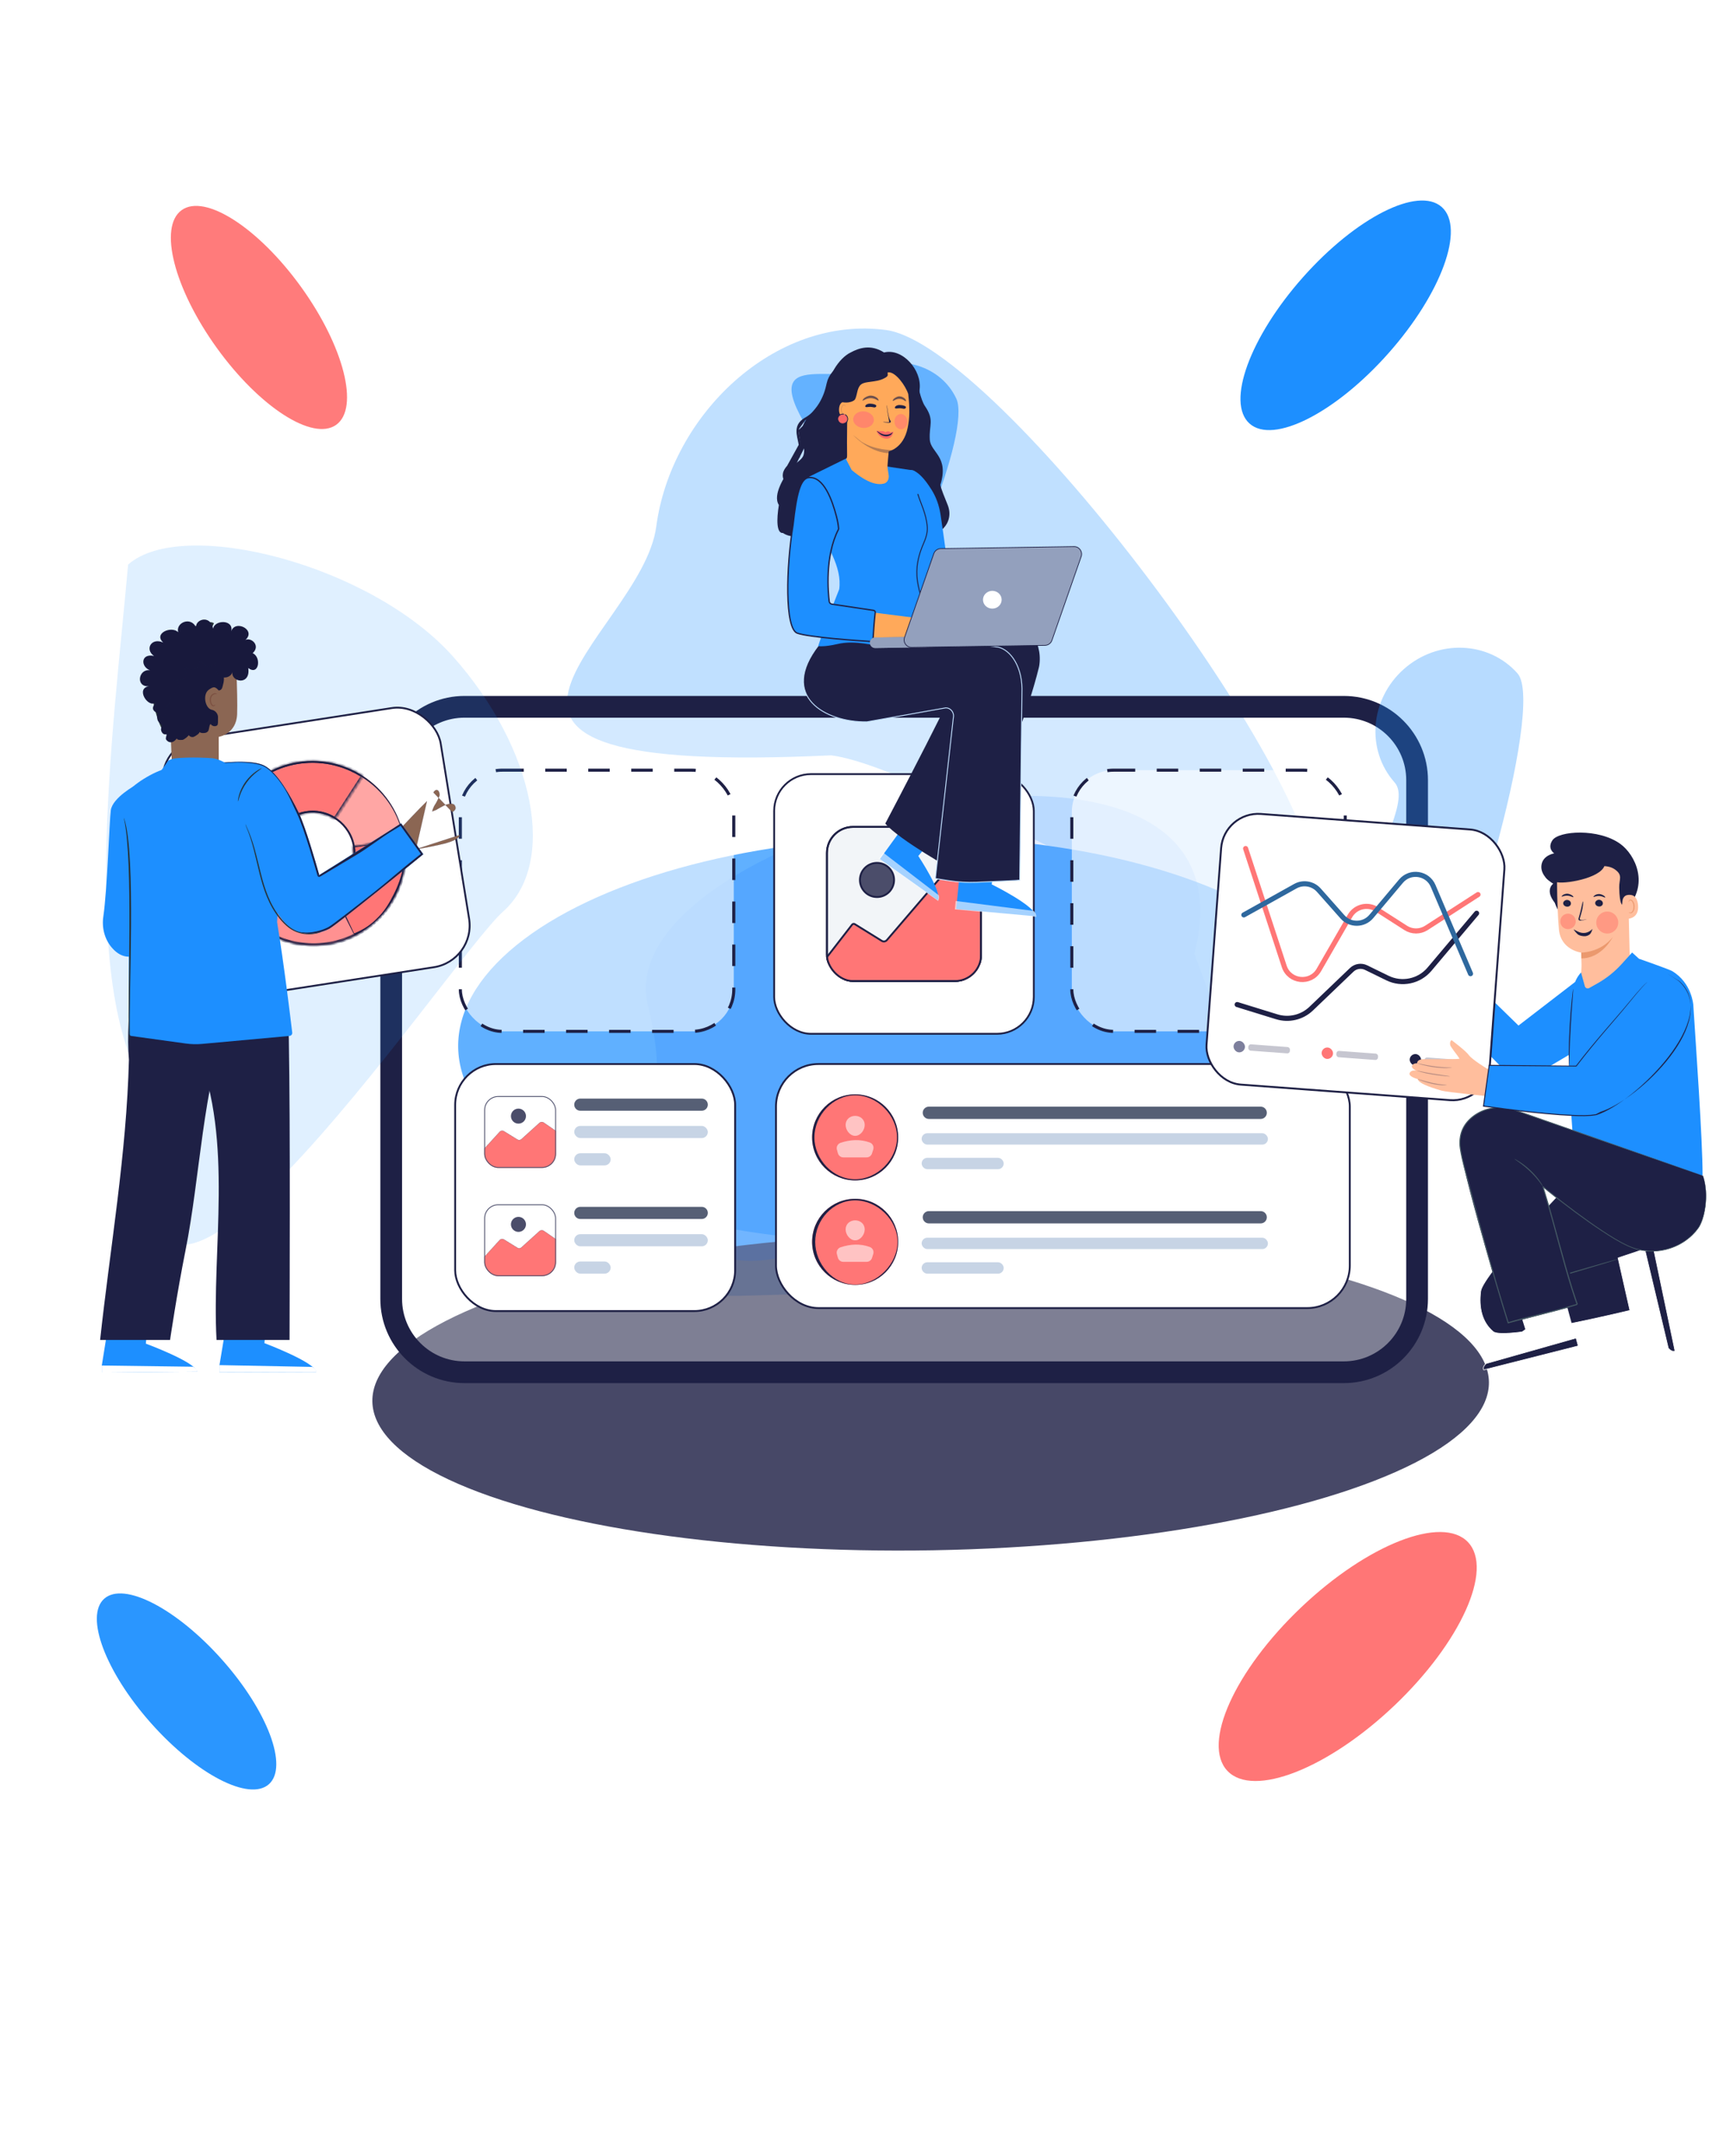 <svg width="577" height="719" viewBox="0 0 577 719" fill="none" xmlns="http://www.w3.org/2000/svg">
<g clip-path="url(#clip0_11192_54949)">
<g opacity="0.28" filter="url(#filter0_f_11192_54949)">
<path d="M218.874 175.608C213.946 212.806 126.362 258.932 277.243 251.875C314.407 256.798 434.389 337.674 439.317 300.476C444.244 263.278 332.667 114.964 295.503 110.041C258.339 105.117 223.801 138.41 218.874 175.608Z" fill="#1D8FFF"/>
</g>
<g opacity="0.56" filter="url(#filter1_f_11192_54949)">
<path d="M288.449 123.275C276.597 128.754 247.748 113.803 276.045 152.783C281.046 163.6 277.983 210.393 289.834 204.915C301.685 199.436 323.963 143.761 318.962 132.943C313.961 122.125 300.3 117.797 288.449 123.275Z" fill="#1D8FFF"/>
</g>
<g filter="url(#filter2_f_11192_54949)">
<path opacity="0.8" d="M392.577 339.115C419.328 377.988 331.76 408.312 303.638 432.27C228.119 428.04 231.031 444.136 204.28 405.263C177.529 366.389 139.938 376.275 211.474 313.146C305.894 341.919 387.003 226.118 392.577 339.115Z" fill="#1D8FFF"/>
</g>
<g opacity="0.82" filter="url(#filter3_f_11192_54949)">
<ellipse cx="310.395" cy="464.079" rx="52.885" ry="186.231" transform="rotate(-91.008 310.395 464.079)" fill="#1E2045"/>
</g>
<g filter="url(#filter4_f_11192_54949)">
<ellipse cx="301.912" cy="346.712" rx="67.548" ry="149.12" transform="rotate(-91.008 301.912 346.712)" fill="#1D8FFF"/>
</g>
<path d="M130.476 260.149C130.476 246.643 141.425 235.695 154.93 235.695H448.184C461.689 235.695 472.638 246.643 472.638 260.149V433.135C472.638 446.641 461.689 457.589 448.184 457.589H154.93C141.424 457.589 130.476 446.641 130.476 433.135V260.149Z" fill="white" fill-opacity="0.3" stroke="#1E2045" stroke-width="7.246"/>
<g opacity="0.12" filter="url(#filter5_f_11192_54949)">
<path d="M398.367 318.038C424.299 387.749 433.974 411.604 366.131 401.966C271.925 400.863 251.673 443.831 219.883 402.311C188.092 360.791 230.458 394.222 216.056 335.156C201.653 276.091 423.393 221.627 398.367 318.038Z" fill="#0066FF"/>
</g>
<rect x="258.807" y="354.807" width="191.385" height="81.385" rx="14.184" fill="white"/>
<rect x="258.807" y="354.807" width="191.385" height="81.385" rx="14.184" stroke="#1E2045" stroke-width="0.615"/>
<path d="M299.557 379.272C299.557 387.195 293.134 393.617 285.211 393.617C277.288 393.617 270.865 387.195 270.865 379.272C270.865 371.349 277.288 364.926 285.211 364.926C293.134 364.926 299.557 371.349 299.557 379.272Z" fill="#FF7676"/>
<path fill-rule="evenodd" clip-rule="evenodd" d="M285.211 393.245C292.568 393.245 299.184 386.629 299.184 379.272C299.184 371.915 292.568 365.238 285.211 365.238C277.854 365.238 271.627 371.915 271.627 379.272C271.627 386.629 277.854 393.245 285.211 393.245ZM285.211 393.617C293.134 393.617 299.557 387.195 299.557 379.272C299.557 371.349 293.134 364.926 285.211 364.926C277.288 364.926 270.865 371.349 270.865 379.272C270.865 387.195 277.288 393.617 285.211 393.617Z" fill="#1E2045"/>
<path opacity="0.56" d="M288.405 375.104C288.405 376.872 286.978 378.762 285.221 378.762C283.464 378.762 282.035 376.864 282.035 375.104C282.035 373.345 283.462 372.098 285.221 372.098C286.981 372.098 288.405 373.345 288.405 375.104Z" fill="white"/>
<path opacity="0.56" d="M281.269 385.942H289.044C289.443 385.941 289.832 385.814 290.154 385.579C290.476 385.343 290.715 385.012 290.837 384.632L291.253 383.324C291.402 382.863 291.367 382.363 291.156 381.927C290.945 381.492 290.574 381.155 290.12 380.986C286.954 379.827 283.682 379.976 280.332 381.092C279.88 381.246 279.503 381.567 279.28 381.99C279.056 382.412 279.003 382.904 279.13 383.364L279.453 384.551C279.561 384.95 279.797 385.302 280.125 385.554C280.453 385.805 280.855 385.942 281.269 385.942Z" fill="white"/>
<path d="M307.755 371.074C307.755 369.942 308.672 369.025 309.804 369.025H420.472C421.604 369.025 422.521 369.942 422.521 371.074C422.521 372.206 421.604 373.123 420.472 373.123H309.804C308.672 373.123 307.755 372.206 307.755 371.074Z" fill="#565F75"/>
<rect x="307.574" y="378.066" width="115.129" height="3.436" rx="1.718" fill="#C7D4E5" stroke="#C7D4E5" stroke-width="0.362"/>
<rect x="307.574" y="386.263" width="27.005" height="3.436" rx="1.718" fill="#C7D4E5" stroke="#C7D4E5" stroke-width="0.362"/>
<path d="M299.557 414.111C299.557 422.034 293.134 428.457 285.211 428.457C277.288 428.457 270.865 422.034 270.865 414.111C270.865 406.188 277.288 399.766 285.211 399.766C293.134 399.766 299.557 406.188 299.557 414.111Z" fill="#FF7676"/>
<path fill-rule="evenodd" clip-rule="evenodd" d="M285.211 428.355C292.568 428.355 299.352 421.468 299.352 414.111C299.352 406.754 292.568 400.278 285.211 400.278C277.854 400.278 271.89 406.754 271.89 414.111C271.89 421.468 277.854 428.355 285.211 428.355ZM285.211 428.457C293.134 428.457 299.557 422.034 299.557 414.111C299.557 406.188 293.134 399.766 285.211 399.766C277.288 399.766 270.865 406.188 270.865 414.111C270.865 422.034 277.288 428.457 285.211 428.457Z" fill="#1E2045"/>
<path opacity="0.56" d="M288.405 409.942C288.405 411.709 286.978 413.6 285.221 413.6C283.464 413.6 282.035 411.702 282.035 409.942C282.035 408.183 283.462 406.936 285.221 406.936C286.981 406.936 288.405 408.183 288.405 409.942Z" fill="white"/>
<path opacity="0.56" d="M281.269 420.78H289.044C289.443 420.779 289.832 420.652 290.154 420.417C290.476 420.181 290.715 419.85 290.837 419.469L291.253 418.162C291.402 417.701 291.367 417.201 291.156 416.765C290.945 416.33 290.574 415.993 290.12 415.824C286.954 414.665 283.682 414.814 280.332 415.93C279.88 416.084 279.503 416.405 279.28 416.828C279.056 417.25 279.003 417.742 279.13 418.202L279.453 419.389C279.561 419.788 279.797 420.14 280.125 420.392C280.453 420.643 280.855 420.78 281.269 420.78Z" fill="white"/>
<path d="M307.755 405.914C307.755 404.782 308.672 403.865 309.804 403.865H420.472C421.604 403.865 422.521 404.782 422.521 405.914C422.521 407.046 421.604 407.963 420.472 407.963H309.804C308.672 407.963 307.755 407.046 307.755 405.914Z" fill="#565F75"/>
<rect x="307.574" y="412.906" width="115.129" height="3.436" rx="1.718" fill="#C7D4E5" stroke="#C7D4E5" stroke-width="0.362"/>
<rect x="307.574" y="421.103" width="27.005" height="3.436" rx="1.718" fill="#C7D4E5" stroke="#C7D4E5" stroke-width="0.362"/>
<rect x="258.2" y="258.134" width="86.6" height="86.6" rx="12.3" fill="white"/>
<rect x="258.2" y="258.134" width="86.6" height="86.6" rx="12.3" stroke="#1E2045" stroke-width="0.6"/>
<g clip-path="url(#clip1_11192_54949)">
<rect x="275.812" y="275.746" width="51.376" height="51.376" rx="8.688" fill="#F2F5F8" stroke="#1E2045" stroke-width="0.624"/>
<path d="M275.818 319.14L284.195 308.336C284.411 308.058 284.802 307.987 285.101 308.173L294.108 313.748C294.657 314.088 295.373 313.977 295.794 313.486L315.544 290.445C315.802 290.144 316.261 290.123 316.546 290.399L327.188 300.744V322.609C327.188 323.893 326.859 325.024 326.219 325.827C325.587 326.62 324.629 327.122 323.3 327.122H279.706C278.402 327.122 277.443 326.628 276.804 325.848C276.158 325.06 275.818 323.952 275.818 322.698V319.14ZM275.518 319.043L275.506 319.033L275.518 319.043Z" fill="#FF7676" stroke="#1E2045" stroke-width="0.624"/>
<path d="M298.188 293.434C298.188 296.578 295.641 299.122 292.5 299.122C289.359 299.122 286.812 296.578 286.812 293.434C286.812 290.289 289.359 287.746 292.5 287.746C295.641 287.746 298.188 290.289 298.188 293.434Z" fill="#4B4D6A" stroke="#1E2045" stroke-width="0.624"/>
</g>
<rect x="275.8" y="275.734" width="51.4" height="51.4" rx="8.7" stroke="#1E2045" stroke-width="0.6"/>
<rect x="153.536" y="256.821" width="91.198" height="87.1" rx="13.979" fill="white" fill-opacity="0.6" stroke="#1E2045" stroke-width="1.025" stroke-dasharray="7.17 7.17"/>
<rect x="357.477" y="256.821" width="91.198" height="87.1" rx="13.979" fill="white" fill-opacity="0.6" stroke="#1E2045" stroke-width="1.025" stroke-dasharray="7.17 7.17"/>
<g filter="url(#filter6_f_11192_54949)">
<ellipse cx="448.812" cy="105.141" rx="48.279" ry="19.074" transform="rotate(-48.421 448.812 105.141)" fill="#1D8FFF"/>
</g>
<g opacity="0.94" filter="url(#filter7_f_11192_54949)">
<ellipse cx="41.352" cy="15.884" rx="41.352" ry="15.884" transform="matrix(-0.664 -0.748 -0.748 0.664 101.562 584.422)" fill="#1D8FFF"/>
</g>
<g opacity="0.14" filter="url(#filter8_f_11192_54949)">
<path d="M42.728 188.27C37.902 242.89 24.863 336.811 52.188 367.611C32.336 498.064 149.604 320.107 167.771 303.989C185.938 287.871 178.514 249.837 151.189 219.037C123.863 188.237 60.895 172.152 42.728 188.27Z" fill="#1D8FFF"/>
</g>
<g opacity="0.32" filter="url(#filter9_f_11192_54949)">
<path d="M468.222 223.111C456.902 233.154 455.521 250.082 465.138 260.921C474.754 271.76 428.595 319.463 475.577 342.464C486.897 332.421 515.746 235.392 506.13 224.553C496.514 213.714 479.542 213.069 468.222 223.111Z" fill="#1D8FFF"/>
</g>
<g filter="url(#filter10_f_11192_54949)">
<ellipse cx="449.495" cy="552.384" rx="55.352" ry="22.577" transform="rotate(136.437 449.495 552.384)" fill="#FF7676"/>
</g>
<g filter="url(#filter11_f_11192_54949)">
<ellipse cx="86.366" cy="105.859" rx="44.104" ry="17.345" transform="rotate(54.223 86.366 105.859)" fill="#FF7676"/>
<ellipse cx="86.366" cy="105.859" rx="44.104" ry="17.345" transform="rotate(54.223 86.366 105.859)" fill="white" fill-opacity="0.04"/>
</g>
<path d="M314.788 275.342L306.276 285.434C306.276 285.434 314.433 297.712 312.809 300.221L293.473 286.458L306.565 268.376L310.026 272.51L314.788 275.342Z" fill="#1D8FFF"/>
<path opacity="0.6" d="M293.09 286.357L294.545 284.308L313.079 298.523C313.079 298.523 313.467 299.361 312.885 300.442L293.09 286.357Z" fill="white"/>
<path d="M321.793 220.887C322.884 222.243 295.258 274.636 295.258 274.636C300.101 280.233 318.193 290.269 318.193 290.269C318.326 290.434 318.525 290.5 318.707 290.442C318.707 290.442 339.196 252.239 346.501 222.548C346.579 222.246 346.636 221.9 346.682 221.523C347.662 213.599 342.198 206.3 334.929 206.587L304.694 212.623" fill="#1E2045"/>
<g clip-path="url(#clip2_11192_54949)">
<path d="M280.493 127.486L280.249 155.661C279.987 160.348 279.302 166.677 286.913 166.861C304.778 183.685 295.528 160.56 295.766 156.184C295.879 154.111 295.978 152.379 296.006 152.165C296.006 152.165 303.053 151.64 303.957 144.731C304.397 141.393 304.9 134.8 305.119 128.506C305.354 121.741 300.866 121.652 293.977 120.768L293.29 120.68C285.855 120.151 280.703 120.219 280.493 127.486Z" fill="#FFBE9D"/>
<path d="M262.594 160.646C262.723 160.742 262.828 160.804 262.902 160.845C262.916 160.853 262.932 160.862 262.947 160.87C262.965 160.88 262.982 160.889 262.993 160.895C263.003 160.901 263.02 160.911 263.035 160.923C263.042 160.928 263.059 160.942 263.073 160.964C263.088 160.985 263.119 161.043 263.091 161.114L262.977 161.069L262.924 161.216L262.955 161.062C262.924 161.216 262.924 161.216 262.924 161.216L262.924 161.216L262.923 161.216L262.923 161.216L262.922 161.216L262.918 161.215L262.909 161.213C262.901 161.211 262.89 161.208 262.877 161.204C262.85 161.196 262.813 161.183 262.766 161.164C262.673 161.127 262.543 161.064 262.385 160.961L262.381 160.958L262.381 160.958C262.072 160.743 261.665 160.33 261.427 159.677C261.19 159.039 261.108 158.157 261.464 157.253C261.804 156.357 262.507 155.503 263.356 154.707C263.564 154.507 263.782 154.309 264.002 154.109C264.676 153.498 265.375 152.864 265.925 152.054L265.928 152.05L265.928 152.05C266.679 151.014 266.792 149.606 266.529 148.168L266.528 148.163L266.528 148.163C266.456 147.69 266.35 147.215 266.24 146.724C266.18 146.459 266.12 146.188 266.063 145.911C265.903 145.13 265.779 144.312 265.82 143.45L265.82 143.447L265.82 143.447C265.873 142.592 266.147 141.699 266.716 140.971C267.273 140.249 268.033 139.697 268.835 139.26L268.835 139.26C269.615 138.837 270.723 137.907 271.828 136.961C271.919 136.882 272.011 136.804 272.102 136.725C273.095 135.873 274.061 135.045 274.721 134.645C275.13 134.303 275.492 134.024 275.775 133.852L275.776 133.852C275.831 133.819 275.893 133.791 275.958 133.786C275.996 133.782 276.034 133.787 276.07 133.801M262.594 160.646C262.594 160.646 262.593 160.645 262.593 160.645L262.555 160.695C262.293 160.512 261.936 160.15 261.725 159.571L261.725 159.57C261.725 159.57 261.725 159.569 261.725 159.569L261.835 159.534C261.835 159.534 261.835 159.534 261.835 159.534M262.594 160.646C262.349 160.452 262.024 160.097 261.835 159.534M262.594 160.646L266.277 152.28M276.07 133.801C276.089 133.726 276.107 133.65 276.124 133.575C276.282 132.865 276.358 132.154 276.413 131.451C276.431 131.22 276.447 130.988 276.463 130.757C276.495 130.292 276.527 129.831 276.576 129.385C276.711 128.043 276.981 126.799 277.392 125.71C278.203 123.506 279.695 122.106 280.868 121.456C281.455 121.121 281.953 120.951 282.305 120.858C282.432 120.818 282.553 120.796 282.636 120.781C282.664 120.776 282.688 120.771 282.705 120.768L282.715 120.765L282.715 120.766C282.733 120.763 282.753 120.76 282.771 120.757C282.79 120.754 282.806 120.751 282.816 120.75C282.828 120.748 282.844 120.746 282.86 120.745C282.867 120.745 282.881 120.745 282.898 120.747C282.909 120.749 282.955 120.756 282.993 120.797L283.015 120.819L283.026 120.848C283.051 120.91 283.033 120.967 283.009 121C282.99 121.028 282.967 121.043 282.958 121.048C282.937 121.061 282.915 121.069 282.903 121.073C282.875 121.083 282.836 121.093 282.795 121.105L282.781 121.108C282.695 121.132 282.575 121.164 282.424 121.214C282.105 121.318 281.646 121.5 281.101 121.828L281.101 121.829C280.029 122.465 278.652 123.795 277.913 125.891L277.912 125.893C277.532 126.929 277.286 128.134 277.16 129.439L277.16 129.44C277.117 129.864 277.09 130.299 277.063 130.748C277.048 130.992 277.033 131.239 277.015 131.492C276.964 132.205 276.889 132.946 276.726 133.702L276.726 133.702C276.562 134.457 276.282 135.231 275.804 135.925M276.07 133.801C276.057 133.853 276.043 133.904 276.029 133.956C275.994 133.932 275.939 133.94 275.859 133.988M275.804 135.925C275.804 135.925 275.804 135.925 275.804 135.926L275.744 135.885C275.742 135.895 275.74 135.903 275.738 135.911C275.736 135.92 275.736 135.924 275.736 135.924C275.736 135.924 275.736 135.924 275.736 135.924L275.736 135.924C275.736 135.923 275.736 135.918 275.736 135.91C275.735 135.905 275.733 135.89 275.726 135.872L275.675 135.837C275.673 135.838 275.67 135.84 275.668 135.842C275.596 135.947 275.572 135.957 275.578 135.903C275.547 135.922 275.514 135.939 275.482 135.951C275.466 135.957 275.446 135.963 275.425 135.967M275.804 135.925C275.775 135.968 275.747 136.006 275.721 136.032C275.712 136.042 275.685 136.069 275.645 136.083C275.622 136.091 275.579 136.101 275.53 136.083C275.478 136.064 275.45 136.026 275.436 135.998C275.431 135.987 275.427 135.977 275.425 135.967M275.804 135.925C275.804 135.925 275.804 135.925 275.804 135.925L275.745 135.884C275.749 135.866 275.756 135.843 275.764 135.816C275.771 135.794 275.778 135.77 275.786 135.745M275.425 135.967C275.417 135.935 275.418 135.909 275.419 135.9L275.419 135.899C275.42 135.88 275.424 135.86 275.427 135.843C275.43 135.829 275.434 135.814 275.438 135.798C275.359 135.833 275.33 135.806 275.417 135.679C275.421 135.673 275.425 135.667 275.429 135.661C275.407 135.654 275.389 135.653 275.379 135.654C275.379 135.654 275.379 135.654 275.379 135.654C275.377 135.654 275.375 135.654 275.374 135.654C275.365 135.655 275.362 135.657 275.367 135.655C275.369 135.654 275.372 135.653 275.375 135.651C275.376 135.651 275.376 135.651 275.376 135.651C275.386 135.647 275.401 135.639 275.421 135.626C275.439 135.614 275.459 135.6 275.48 135.585C275.497 135.559 275.513 135.534 275.53 135.508C275.547 135.457 275.566 135.402 275.585 135.345C275.628 135.219 275.675 135.082 275.719 134.949C275.72 134.944 275.722 134.939 275.724 134.934C275.708 134.929 275.69 134.925 275.671 134.921M275.425 135.967C275.421 135.968 275.418 135.968 275.414 135.968C275.391 135.971 275.348 135.973 275.302 135.95C275.247 135.922 275.217 135.871 275.208 135.821C275.201 135.78 275.209 135.744 275.215 135.723C275.229 135.678 275.255 135.633 275.285 135.59L275.285 135.589C275.433 135.376 275.56 135.152 275.671 134.921M275.671 134.921C275.694 134.872 275.716 134.824 275.738 134.774C275.592 134.738 275.384 134.726 275.099 134.746C275.029 134.803 274.956 134.863 274.882 134.926M275.671 134.921C275.638 134.914 275.6 134.908 275.556 134.904C275.397 134.888 275.178 134.891 274.882 134.926M274.882 134.926C274.878 134.926 274.874 134.927 274.87 134.927C274.402 135.214 273.772 135.724 273.077 136.312C272.96 136.418 272.842 136.525 272.724 136.633C271.328 137.904 269.885 139.219 269.07 139.663C268.304 140.083 267.597 140.595 267.097 141.248C266.59 141.895 266.346 142.686 266.29 143.474M274.882 134.926C274.76 135.028 274.633 135.137 274.501 135.252C273.987 135.699 273.414 136.22 272.832 136.75C272.755 136.821 272.677 136.891 272.6 136.962C271.939 137.563 271.274 138.165 270.677 138.669C270.084 139.17 269.548 139.584 269.148 139.802L275.675 135.837M266.29 143.474C266.235 144.545 266.462 145.588 266.684 146.608C266.793 147.109 266.901 147.605 266.974 148.096M266.29 143.474L266.449 143.487C266.449 143.487 266.449 143.486 266.449 143.486C266.449 143.485 266.449 143.485 266.449 143.484L266.29 143.474ZM266.974 148.096C267.094 148.846 267.145 149.598 267.042 150.319M266.974 148.096L267.131 148.073C267.131 148.073 267.131 148.073 267.131 148.074C267.252 148.831 267.305 149.6 267.199 150.342M266.974 148.096L267.199 150.342M267.042 150.319C266.944 151.04 266.674 151.716 266.277 152.28M267.042 150.319L267.199 150.343C267.199 150.343 267.199 150.342 267.199 150.342M267.042 150.319L267.199 150.341C267.199 150.342 267.199 150.342 267.199 150.342M266.277 152.28C265.678 153.14 264.937 153.797 264.251 154.405C264.033 154.597 263.822 154.785 263.622 154.973C262.78 155.746 262.105 156.545 261.772 157.367C261.692 157.56 261.634 157.753 261.595 157.943C261.479 158.556 261.561 159.129 261.724 159.569L261.835 159.533C261.835 159.533 261.835 159.533 261.835 159.534M266.277 152.28L266.408 152.371C266.407 152.371 266.407 152.371 266.407 152.371C265.797 153.248 265.036 153.922 264.348 154.532C264.133 154.722 263.925 154.906 263.732 155.088L263.73 155.09C262.894 155.857 262.239 156.637 261.92 157.427L261.919 157.429C261.597 158.205 261.65 158.971 261.835 159.534M275.786 135.745C275.886 135.656 275.987 135.547 276.064 135.432C276.127 135.335 276.183 135.221 276.194 135.103C276.2 135.042 276.194 134.982 276.174 134.924C276.08 135.142 275.972 135.356 275.847 135.564C275.824 135.63 275.804 135.691 275.786 135.745ZM275.786 135.745C275.755 135.773 275.724 135.799 275.693 135.823M275.693 135.823C275.691 135.82 275.688 135.818 275.686 135.816C275.681 135.822 275.677 135.829 275.673 135.835L275.675 135.837M275.693 135.823C275.707 135.837 275.717 135.852 275.722 135.864C275.724 135.866 275.725 135.869 275.726 135.871L275.675 135.837M275.693 135.823C275.687 135.827 275.681 135.832 275.675 135.837M266.842 141.069C267.381 140.37 268.121 139.83 268.912 139.399L265.979 143.459C266.03 142.628 266.296 141.767 266.842 141.069ZM266.057 152.144C266.844 151.058 266.952 149.6 266.685 148.141L261.612 157.311C261.94 156.447 262.623 155.613 263.466 154.822C263.668 154.628 263.882 154.434 264.1 154.236C264.777 153.622 265.496 152.97 266.057 152.144ZM276.904 130.742C276.847 131.679 276.788 132.662 276.571 133.667L282.324 120.913C282.482 120.861 282.608 120.826 282.695 120.803L282.709 120.799C282.71 120.799 282.711 120.799 282.712 120.798C282.715 120.798 282.718 120.797 282.72 120.796C282.759 120.786 282.782 120.779 282.796 120.774C282.799 120.773 282.801 120.773 282.801 120.773C282.801 120.773 282.796 120.775 282.788 120.779C282.784 120.782 282.765 120.794 282.748 120.818C282.741 120.828 282.735 120.84 282.73 120.853C282.729 120.856 282.728 120.859 282.727 120.861C282.721 120.88 282.719 120.902 282.722 120.926C282.728 120.925 282.735 120.923 282.741 120.922C282.764 120.919 282.783 120.915 282.8 120.913C282.849 120.905 282.875 120.901 282.879 120.905C282.88 120.909 282.876 120.913 282.866 120.917L282.765 121.014C282.785 121.035 282.806 121.046 282.82 121.051C282.833 121.056 282.845 121.059 282.852 121.06C282.864 121.062 282.873 121.061 282.875 121.061L282.875 121.061C282.876 121.061 282.876 121.061 282.876 121.061C282.876 121.061 282.873 121.062 282.865 121.063C282.856 121.064 282.843 121.066 282.827 121.069L282.826 121.069C282.811 121.072 282.792 121.074 282.772 121.078C282.74 121.084 282.708 121.09 282.675 121.096C282.596 121.111 282.508 121.127 282.399 121.161L282.393 121.163L282.393 121.163C282.065 121.249 281.595 121.409 281.038 121.725C281.038 121.725 281.038 121.725 281.038 121.725C281.034 121.727 281.031 121.729 281.027 121.731L281.026 121.732C280.664 121.932 280.269 122.209 279.872 122.565C279.068 123.319 278.269 124.403 277.763 125.837C277.377 126.889 277.129 128.108 277.002 129.422C276.958 129.85 276.932 130.29 276.904 130.742Z" fill="#1E2045" stroke="#1E2045" stroke-width="0.317"/>
<path d="M288.848 119.119C283.452 118.705 276.888 122.627 275.76 127.66C275.177 130.271 274.608 132.052 273.245 134.367C271.435 137.44 268.729 139.071 267.605 142.434C266.659 145.246 268.923 149.012 267.971 151.824C267.28 153.853 263.912 155.03 262.896 156.929C261.914 158.765 257.539 164.914 259.771 168.399C258.97 173.355 258.987 177.926 261.143 177.737C265.53 180.798 274.714 177.265 276.036 176.921C278.9 176.179 279.853 164.461 282.784 165.001C285.715 165.54 288.725 166.143 291.647 165.642C294.57 165.141 297.431 163.227 297.971 160.436C298.324 158.622 297.674 156.776 297.16 154.99C293.76 143.196 296.041 130.634 293.777 118.611" fill="#1E2045"/>
<path d="M305.561 124.893C305.924 127.981 307.135 133.429 308.482 135.395C311.765 140.205 309.805 141.596 310.115 146.595C310.383 150.919 316.614 152.179 313.639 161.673C313.945 163.358 315.119 165.879 316.115 168.476C318.409 174.459 313.035 179.724 306.779 178.279C301.233 176.998 295.409 171.826 295.062 155.374C293.621 153.85 293.375 151.678 293.264 149.668C292.967 144.28 293.207 138.895 293.44 133.516" fill="#1E2045"/>
<path d="M290.323 121.853C288.376 123.834 287.709 126.873 288.659 129.463C289.297 131.21 290.617 132.847 290.425 134.677C290.184 136.946 287.673 138.601 287.713 140.883C287.761 143.452 291.149 145.246 291.046 147.813C290.943 150.398 289.238 151.331 286.007 151.723C283.935 151.977 282.887 149.502 281.937 147.716C280.986 145.93 280.729 143.898 280.602 141.909C280.389 138.612 280.465 135.306 280.834 132.032C281.134 129.385 281.656 126.678 283.198 124.475C284.781 122.214 287.407 120.654 290.242 120.278" fill="#1E2045"/>
<path d="M283.781 150.5C285.242 151.579 285.676 153.534 285.532 155.276C285.387 157.018 284.79 158.701 284.633 160.448C284.476 162.189 284.873 164.143 286.308 165.256C288.749 164.593 291.191 163.936 293.639 163.273C292.243 162.43 292.018 160.545 292.391 159.029C292.763 157.506 293.575 156.096 293.724 154.538C294.112 150.447 291.162 146.789 289.777 145.048" fill="#1E2045"/>
<path d="M294.862 117.542C290.368 114.672 286.437 116.077 283.739 117.527C279.839 119.368 275.503 125.854 275.643 132.19C275.742 136.702 279.251 141.089 283.177 143.925L302.9 140.545C304.249 137.611 308.162 139.758 308.705 136.155C308.758 135.782 306.25 133.657 306.722 129.84C307.526 123.346 300.931 115.998 294.862 117.542Z" fill="#1E2045"/>
<path d="M282.995 130.833C283.363 127.727 283.99 124.381 287.154 123.752L296.399 124.163C298.755 124.069 302.018 128.611 302.925 131.391C303.461 136.242 303.411 139.392 302.71 142.763C301.3 149.535 296.417 150.505 296.417 150.505C296.417 150.493 296.012 154.621 295.922 156.61L295.738 164.351L282.456 164.973L282.543 153.795L282.495 147.512L282.543 141.535L282.967 130.915C282.972 130.796 282.976 130.987 282.995 130.833Z" fill="#FFA95A"/>
<path d="M300.213 136.132C299.377 136.124 298.476 136.416 298.467 135.945C298.457 135.475 299.198 135.047 300.035 135.054C300.872 135.062 302.566 135.363 302.078 136.044C301.682 136.595 301.038 136.145 300.213 136.132Z" fill="#1E2045"/>
<path d="M290.333 135.678C289.496 135.671 288.596 135.963 288.586 135.492C288.576 135.022 289.318 134.594 290.155 134.601C290.992 134.608 292.686 134.909 292.197 135.591C291.802 136.142 291.158 135.692 290.333 135.678Z" fill="#1E2045"/>
<path opacity="0.64" d="M302.189 133.796C302.048 133.949 301.218 133.025 300.017 133.003C298.816 132.957 297.913 133.838 297.787 133.678C297.728 133.602 297.831 133.185 298.218 132.89C298.605 132.594 299.285 132.135 300.037 132.162C300.782 132.18 301.404 132.58 301.762 132.893C302.127 133.207 302.251 133.731 302.181 133.795L302.189 133.796Z" fill="#1E2045"/>
<path opacity="0.64" d="M293.018 133.56C292.855 133.713 291.883 132.785 290.482 132.759C289.081 132.708 287.812 133.718 287.683 133.598C287.614 133.522 287.931 132.932 288.382 132.638C288.833 132.344 289.624 131.888 290.502 131.918C291.371 131.94 292.099 132.341 292.517 132.656C292.945 132.972 293.091 133.496 293.01 133.56L293.018 133.56Z" fill="#1E2045"/>
<path d="M295.751 135.166C295.752 135.199 295.758 135.287 295.771 135.418C295.784 135.557 295.804 135.744 295.83 135.965C295.88 136.405 295.954 136.978 296.043 137.563C296.132 138.147 296.237 138.744 296.351 139.231C296.408 139.474 296.468 139.69 296.529 139.864C296.59 140.037 296.653 140.169 296.717 140.244C296.762 140.33 296.775 140.424 296.768 140.508C296.76 140.592 296.733 140.665 296.7 140.71L296.7 140.71L296.7 140.711C296.687 140.732 296.664 140.748 296.631 140.76C296.598 140.772 296.557 140.779 296.509 140.784C296.414 140.792 296.295 140.787 296.173 140.778L296.173 140.778C295.685 140.751 295.292 140.733 295.021 140.726C294.885 140.722 294.78 140.721 294.708 140.723C294.672 140.724 294.645 140.726 294.626 140.728C294.616 140.729 294.609 140.731 294.603 140.732C294.601 140.733 294.598 140.734 294.596 140.736C294.596 140.736 294.596 140.736 294.595 140.736C294.595 140.736 294.595 140.737 294.595 140.737L294.592 140.737L294.592 140.737L294.591 140.743L294.595 140.743C294.595 140.744 294.596 140.744 294.596 140.745C294.598 140.746 294.6 140.748 294.603 140.749C294.608 140.752 294.615 140.755 294.625 140.758C294.644 140.763 294.671 140.77 294.707 140.776C294.779 140.79 294.884 140.805 295.02 140.823C295.291 140.858 295.684 140.9 296.169 140.947L296.17 140.947C296.197 140.949 296.224 140.952 296.253 140.954C296.354 140.963 296.466 140.973 296.592 140.967M295.751 135.166L295.753 135.165L295.757 135.161L295.762 135.157C295.767 135.162 295.771 135.171 295.775 135.183C295.779 135.195 295.783 135.21 295.788 135.229C295.797 135.266 295.806 135.316 295.817 135.377C295.837 135.5 295.862 135.669 295.89 135.872C295.897 135.918 295.903 135.965 295.91 136.014C295.964 136.398 296.031 136.876 296.114 137.376C296.208 137.94 296.323 138.531 296.465 139.045C296.606 139.559 296.773 139.995 296.97 140.249L296.971 140.25L296.971 140.251C296.982 140.278 296.995 140.306 297.009 140.335C297.016 140.35 297.023 140.366 297.03 140.382C297.051 140.428 297.07 140.475 297.082 140.523C297.106 140.619 297.102 140.718 297.023 140.815L297.023 140.815C296.982 140.863 296.914 140.9 296.837 140.926C296.76 140.951 296.673 140.965 296.592 140.967M295.751 135.166C295.751 135.164 295.751 135.163 295.751 135.161L295.751 135.166L295.751 135.166ZM296.592 140.967C296.592 140.967 296.592 140.967 296.592 140.967L296.592 140.961L296.592 140.967C296.592 140.967 296.592 140.967 296.592 140.967Z" fill="#1E2045" stroke="#1E2045" stroke-width="0.013"/>
<path opacity="0.32" d="M284.538 145.079C284.538 145.079 290.386 151.471 297.47 151.136L297.564 150.072C297.564 150.072 291.833 150.201 287.248 147.263L284.538 145.079Z" fill="#1E2045"/>
<path d="M283.278 134.392C283.214 134.2 280.067 132.741 279.846 136.357C279.631 139.875 283.028 139.418 283.039 139.321C283.05 139.219 283.278 134.392 283.278 134.392Z" fill="#FFA95A"/>
<path opacity="0.16" d="M282.046 137.916C282.046 137.916 281.977 137.955 281.864 138.004C281.751 138.047 281.566 138.069 281.373 137.983C280.981 137.817 280.679 137.189 280.699 136.52C280.708 136.186 280.797 135.873 280.938 135.616C281.067 135.353 281.26 135.176 281.464 135.148C281.668 135.115 281.804 135.241 281.842 135.344C281.886 135.447 281.858 135.524 281.876 135.53C281.888 135.543 281.959 135.474 281.942 135.318C281.933 135.246 281.888 135.154 281.805 135.079C281.717 135.004 281.59 134.957 281.448 134.968C281.153 134.974 280.877 135.219 280.728 135.506C280.561 135.791 280.452 136.139 280.44 136.521C280.424 137.262 280.771 137.976 281.309 138.16C281.57 138.243 281.8 138.175 281.915 138.096C282.035 138.011 282.064 137.929 282.046 137.922L282.046 137.916Z" fill="#1E2045"/>
<mask id="path-56-outside-1_11192_54949" maskUnits="userSpaceOnUse" x="278.307" y="136.966" width="5.243" height="5.194" fill="black">
<rect fill="white" x="278.307" y="136.966" width="5.243" height="5.194"/>
<path d="M281.461 138.112C280.645 137.93 279.727 138.452 279.484 139.23C279.241 140.008 279.72 140.936 280.503 141.21C281.287 141.497 282.268 141.084 282.606 140.337C282.943 139.59 282.591 138.614 281.853 138.249"/>
</mask>
<path d="M281.461 138.112C280.645 137.93 279.727 138.452 279.484 139.23C279.241 140.008 279.72 140.936 280.503 141.21C281.287 141.497 282.268 141.084 282.606 140.337C282.943 139.59 282.591 138.614 281.853 138.249" fill="#FC6A68"/>
<path d="M280.503 141.21L280.548 141.091L280.546 141.091L280.503 141.21ZM281.489 137.988C280.61 137.793 279.626 138.35 279.363 139.193L279.606 139.267C279.828 138.554 280.68 138.068 281.432 138.235L281.489 137.988ZM279.363 139.193C279.099 140.038 279.615 141.034 280.461 141.329L280.546 141.091C279.825 140.839 279.384 139.978 279.606 139.267L279.363 139.193ZM280.459 141.329C281.305 141.638 282.356 141.197 282.722 140.389L282.49 140.286C282.18 140.972 281.269 141.355 280.548 141.091L280.459 141.329ZM282.722 140.389C283.087 139.579 282.708 138.53 281.91 138.135L281.796 138.362C282.474 138.697 282.799 139.601 282.49 140.286L282.722 140.389Z" fill="#1E2045" mask="url(#path-56-outside-1_11192_54949)"/>
<path d="M296.161 143.841C296.728 143.818 296.791 144.525 297.978 143.923C297.978 143.923 297.721 146.263 295.74 146.284C294.755 146.294 292.948 145.646 292.368 143.673C292.368 143.673 293.096 143.75 294.101 143.75C295.106 143.75 295.316 144.218 295.316 144.218C295.363 144.067 295.858 143.854 296.161 143.841Z" fill="#FC6A68"/>
<path d="M297.784 144.076C297.784 144.076 296.971 145.021 295.393 144.951C294.036 144.978 292.529 143.631 292.434 143.717C292.401 143.788 293.439 144.811 293.938 145.069C294.437 145.327 295.115 145.544 295.933 145.475C296.72 145.35 297.242 144.996 297.451 144.664C297.723 144.316 297.784 144.076 297.784 144.076Z" fill="#1E2045"/>
<path d="M296.361 122.485C296.136 122.104 295.591 121.976 295.105 121.91C288.371 120.954 283.678 123.378 279.372 127.88L280.217 133.64C280.035 134.122 281.421 134.236 282.355 134.232C283.296 134.222 284.862 133.823 285.228 133.079C285.945 131.621 285.848 129.189 287.24 128.165C288.026 127.585 289.119 127.486 290.14 127.341C292.082 127.063 293.501 126.945 295.148 126.025C296.796 125.104 295.601 125.089 296.293 123.496C296.431 123.17 296.54 122.799 296.361 122.485Z" fill="#1E2045"/>
<g opacity="0.66" filter="url(#filter12_f_11192_54949)">
<ellipse cx="3.447" cy="2.773" rx="3.447" ry="2.773" transform="matrix(-1.001 -0.053 -0.037 0.997 291.561 137.353)" fill="#FF7474"/>
</g>
<g opacity="0.6" filter="url(#filter13_f_11192_54949)">
<ellipse cx="2.147" cy="2.546" rx="2.147" ry="2.546" transform="matrix(-1.002 -0.003 0.011 0.998 302.606 138.063)" fill="#FF7474"/>
</g>
<path d="M337.235 274.748L336.321 257.709L323.796 258.977L323.658 275.285L330.093 282.096L337.235 274.748Z" fill="#F0C9B9"/>
<path d="M333.305 280.3L330.751 294.901C330.751 294.901 345.604 302.202 345.447 305.554L318.909 303.131L321.39 278.189L327.085 280.243L333.305 280.3Z" fill="#1D8FFF"/>
<path opacity="0.6" d="M318.479 303.25L318.732 300.44L344.748 303.756C344.748 303.756 345.598 304.349 345.644 305.727L318.479 303.25Z" fill="white"/>
<path d="M273.084 215.078L273.1 215.057L273.108 215.032L275.461 207.855L332.069 215.683L332.069 215.684L332.081 215.684C334.147 215.803 336.306 217.181 337.971 219.588C339.634 221.992 340.793 225.41 340.86 229.575C340.86 229.576 340.86 229.577 340.86 229.577L340.115 293.499C340.05 293.508 339.957 293.517 339.839 293.527C339.581 293.55 339.208 293.576 338.743 293.604C337.812 293.66 336.515 293.726 335.042 293.795C332.097 293.933 328.447 294.084 325.607 294.197C322.551 294.319 319.493 294.14 316.47 293.671L312.36 293.034L312.347 293.032L312.335 293.032C312.12 293.035 311.948 292.827 312.004 292.591L312.007 292.582L312.008 292.573L317.959 239.351C318.357 237.659 317.107 236.02 315.411 236.045L315.399 236.046L315.387 236.048L289.123 240.714C282.221 240.816 274.853 238.681 270.895 234.397C268.919 232.259 267.792 229.585 267.989 226.375C268.187 223.161 269.715 219.394 273.084 215.078Z" fill="#1E2045" stroke="#C3E1FF" stroke-width="0.3"/>
<path d="M313.157 214.23C313.157 214.23 305.153 160.182 302.722 156.937C302.722 156.937 305.519 154.887 310.815 163.509C312.286 165.905 313.205 168.592 313.653 171.363C315.778 184.518 317.652 207.75 322.668 200.414L342.642 205.15L322.663 213.852L314.079 214.72" fill="#1D8FFF"/>
<path d="M279.901 196.473C274.719 209.517 272.883 215.454 272.883 215.454C272.883 215.454 274.889 215.79 279.227 214.776C285.631 213.274 291.369 215.58 295.955 215.454L314.925 214.94L307.358 168.945C306.287 165.492 308.609 158.818 304.644 156.88L294.998 155.44L282.989 152.501L270.023 158.89C259.351 165.277 281.956 181.924 279.901 196.473Z" fill="#1D8FFF"/>
<path d="M289.732 204.055L310.444 206.69C310.444 206.69 325.244 207.742 329.421 214.254L289.729 213.889L289.821 204.054L289.732 204.055Z" fill="#FFA95A"/>
<path d="M264.503 175.05L264.503 175.051L264.504 175.039C265.072 169.906 265.675 166.002 266.511 163.348C266.929 162.022 267.4 161.025 267.942 160.346C268.481 159.672 269.082 159.319 269.772 159.256C272.247 159.029 274.202 160.901 275.727 163.567C277.244 166.219 278.284 169.57 278.951 172.11C279.308 173.467 279.592 174.874 279.693 176.249C279.701 176.357 279.678 176.466 279.626 176.567C277.322 181.066 276.472 186.365 276.239 190.882C276.007 195.402 276.392 199.156 276.57 200.576C276.628 201.039 276.991 201.392 277.445 201.46L291.383 203.543C291.715 203.592 291.949 203.9 291.91 204.236C291.555 207.267 291.273 211.562 291.165 213.342C291.144 213.682 290.862 213.934 290.527 213.913C288.563 213.79 283.354 213.446 278.153 212.954C275.552 212.709 272.956 212.426 270.769 212.115C268.574 211.804 266.814 211.467 265.871 211.118C265.395 210.941 264.958 210.496 264.57 209.771C264.184 209.05 263.861 208.078 263.6 206.898C263.078 204.54 262.812 201.389 262.754 197.839C262.638 190.74 263.357 182.082 264.503 175.05Z" fill="#1D8FFF" stroke="#1E2045" stroke-width="0.436"/>
<path d="M306.114 164.719C306.902 167.532 308.948 171.189 309.277 175.762C309.419 177.73 308.722 179.628 307.942 181.435C303.167 192.49 307.525 198.196 309.642 206.953" stroke="#1E2045" stroke-width="0.312"/>
<path d="M319.776 212.163L291.875 212.585C290.905 212.6 290.131 213.398 290.146 214.368C290.162 215.338 290.961 216.113 291.931 216.098L319.832 215.676C320.802 215.661 321.576 214.863 321.56 213.893C321.545 212.923 320.746 212.148 319.776 212.163Z" fill="#93A0BD"/>
<path d="M319.776 212.163L291.875 212.585C290.905 212.6 290.131 213.398 290.146 214.368C290.162 215.338 290.961 216.113 291.931 216.098L319.832 215.676C320.802 215.661 321.576 214.863 321.56 213.893C321.545 212.923 320.746 212.148 319.776 212.163Z" fill="black" fill-opacity="0.2"/>
<path d="M290.146 214.368C290.131 213.398 290.905 212.6 291.875 212.585L310.646 212.301L309.084 215.838L291.931 216.098C290.961 216.113 290.162 215.338 290.146 214.368Z" fill="#93A0BD"/>
<path d="M348.534 215.2C349.578 215.184 350.5 214.519 350.844 213.533L360.605 185.578C361.175 183.945 359.945 182.241 358.215 182.267L313.759 182.94C312.715 182.956 311.793 183.621 311.449 184.606L301.688 212.561C301.118 214.195 302.348 215.899 304.078 215.873L348.534 215.2Z" fill="#93A0BD" stroke="#1E2045" stroke-width="0.237"/>
<path d="M334.075 199.944C334.048 198.306 332.634 197 330.916 197.026C329.197 197.052 327.826 198.4 327.852 200.038C327.878 201.676 329.292 202.982 331.011 202.956C332.729 202.93 334.101 201.581 334.075 199.944Z" fill="white"/>
<path d="M282.987 151.044L282.225 153.223L284.068 156.746C289.575 161.337 292.765 161.753 294.785 161.27C295.999 160.98 296.575 159.657 296.389 158.421L295.933 155.395L282.987 151.044Z" fill="#FFA95A"/>
</g>
<rect x="0.353" y="0.256" width="93.718" height="87.561" rx="14.184" transform="matrix(0.988 -0.153 0.16 0.987 51.733 248.077)" fill="white"/>
<rect x="0.353" y="0.256" width="93.718" height="87.561" rx="14.184" transform="matrix(0.988 -0.153 0.16 0.987 51.733 248.077)" stroke="#1E2045" stroke-width="0.615"/>
<path d="M134.769 279.762C137.486 296.521 126.087 312.212 109.308 314.808C92.53 317.405 76.727 305.924 74.01 289.165C71.294 272.405 82.693 256.715 99.471 254.118C116.249 251.522 132.052 263.003 134.769 279.762ZM91.023 286.532C92.218 293.906 99.171 298.957 106.554 297.815C113.936 296.672 118.952 289.769 117.757 282.395C116.561 275.021 109.608 269.969 102.225 271.111C94.843 272.254 89.827 279.158 91.023 286.532Z" fill="#FFA6A4"/>
<mask id="path-79-inside-2_11192_54949" fill="white">
<path d="M84.375 307.653C78.451 302.552 74.673 295.41 73.805 287.671C72.938 279.932 75.046 272.172 79.702 265.962C84.359 259.751 91.217 255.552 98.89 254.214C106.564 252.875 114.48 254.497 121.039 258.752L111.715 273.15C108.829 271.278 105.346 270.565 101.97 271.153C98.594 271.742 95.576 273.59 93.527 276.323C91.478 279.055 90.551 282.469 90.933 285.875C91.314 289.28 92.977 292.422 95.583 294.667L84.375 307.653Z"/>
</mask>
<path d="M84.375 307.653C78.451 302.552 74.673 295.41 73.805 287.671C72.938 279.932 75.046 272.172 79.702 265.962C84.359 259.751 91.217 255.552 98.89 254.214C106.564 252.875 114.48 254.497 121.039 258.752L111.715 273.15C108.829 271.278 105.346 270.565 101.97 271.153C98.594 271.742 95.576 273.59 93.527 276.323C91.478 279.055 90.551 282.469 90.933 285.875C91.314 289.28 92.977 292.422 95.583 294.667L84.375 307.653Z" fill="#FF7676" stroke="#1E2045" stroke-width="1.23" mask="url(#path-79-inside-2_11192_54949)"/>
<mask id="path-80-inside-3_11192_54949" fill="white">
<path d="M134.769 279.762C135.439 283.893 135.257 288.11 134.235 292.157C133.213 296.204 131.372 299.994 128.825 303.296C126.278 306.597 123.079 309.341 119.424 311.358C115.769 313.375 111.734 314.624 107.567 315.027C103.4 315.43 99.189 314.98 95.191 313.703C91.193 312.427 87.493 310.351 84.317 307.603C81.142 304.855 78.557 301.493 76.723 297.723C74.888 293.952 73.842 289.853 73.648 285.676L90.863 284.997C90.948 286.835 91.409 288.638 92.216 290.297C93.023 291.956 94.16 293.436 95.558 294.645C96.955 295.854 98.583 296.767 100.342 297.329C102.101 297.89 103.954 298.089 105.788 297.911C107.621 297.734 109.396 297.184 111.005 296.297C112.613 295.409 114.021 294.202 115.141 292.75C116.262 291.297 117.072 289.629 117.521 287.849C117.971 286.068 118.051 284.212 117.757 282.395L134.769 279.762Z"/>
</mask>
<path d="M134.769 279.762C135.439 283.893 135.257 288.11 134.235 292.157C133.213 296.204 131.372 299.994 128.825 303.296C126.278 306.597 123.079 309.341 119.424 311.358C115.769 313.375 111.734 314.624 107.567 315.027C103.4 315.43 99.189 314.98 95.191 313.703C91.193 312.427 87.493 310.351 84.317 307.603C81.142 304.855 78.557 301.493 76.723 297.723C74.888 293.952 73.842 289.853 73.648 285.676L90.863 284.997C90.948 286.835 91.409 288.638 92.216 290.297C93.023 291.956 94.16 293.436 95.558 294.645C96.955 295.854 98.583 296.767 100.342 297.329C102.101 297.89 103.954 298.089 105.788 297.911C107.621 297.734 109.396 297.184 111.005 296.297C112.613 295.409 114.021 294.202 115.141 292.75C116.262 291.297 117.072 289.629 117.521 287.849C117.971 286.068 118.051 284.212 117.757 282.395L134.769 279.762Z" fill="white" fill-opacity="0.4" stroke="#1E2045" stroke-width="1.23" mask="url(#path-80-inside-3_11192_54949)"/>
<mask id="path-81-inside-4_11192_54949" fill="white">
<path d="M134.769 279.762C135.792 286.072 134.82 292.53 131.989 298.236C129.157 303.943 124.607 308.615 118.972 311.603C113.336 314.59 106.896 315.743 100.547 314.903C94.197 314.062 88.255 311.27 83.547 306.913L95.219 294.341C97.29 296.258 99.905 297.487 102.699 297.857C105.492 298.226 108.326 297.719 110.806 296.405C113.285 295.09 115.287 293.034 116.533 290.523C117.779 288.012 118.207 285.171 117.757 282.395L134.769 279.762Z"/>
</mask>
<path d="M134.769 279.762C135.792 286.072 134.82 292.53 131.989 298.236C129.157 303.943 124.607 308.615 118.972 311.603C113.336 314.59 106.896 315.743 100.547 314.903C94.197 314.062 88.255 311.27 83.547 306.913L95.219 294.341C97.29 296.258 99.905 297.487 102.699 297.857C105.492 298.226 108.326 297.719 110.806 296.405C113.285 295.09 115.287 293.034 116.533 290.523C117.779 288.012 118.207 285.171 117.757 282.395L134.769 279.762Z" fill="#FF7676"/>
<path d="M134.769 279.762C135.792 286.072 134.82 292.53 131.989 298.236C129.157 303.943 124.607 308.615 118.972 311.603C113.336 314.59 106.896 315.743 100.547 314.903C94.197 314.062 88.255 311.27 83.547 306.913L95.219 294.341C97.29 296.258 99.905 297.487 102.699 297.857C105.492 298.226 108.326 297.719 110.806 296.405C113.285 295.09 115.287 293.034 116.533 290.523C117.779 288.012 118.207 285.171 117.757 282.395L134.769 279.762Z" fill="white" fill-opacity="0.2"/>
<path d="M134.769 279.762C135.792 286.072 134.82 292.53 131.989 298.236C129.157 303.943 124.607 308.615 118.972 311.603C113.336 314.59 106.896 315.743 100.547 314.903C94.197 314.062 88.255 311.27 83.547 306.913L95.219 294.341C97.29 296.258 99.905 297.487 102.699 297.857C105.492 298.226 108.326 297.719 110.806 296.405C113.285 295.09 115.287 293.034 116.533 290.523C117.779 288.012 118.207 285.171 117.757 282.395L134.769 279.762Z" stroke="#1E2045" stroke-width="1.23" mask="url(#path-81-inside-4_11192_54949)"/>
<path d="M134.768 279.761C135.813 286.207 134.775 292.804 131.806 298.595C128.837 304.386 124.091 309.07 118.255 311.97L110.489 296.566C113.057 295.29 115.146 293.229 116.452 290.681C117.759 288.133 118.215 285.23 117.755 282.394L134.768 279.761Z" fill="#FF7676"/>
<path fill-rule="evenodd" clip-rule="evenodd" d="M131.258 298.312C134.074 292.819 135.675 286.154 134.81 280.031L118.405 282.57C118.731 285.339 118.273 288.482 117.001 290.964C115.728 293.445 113.746 295.485 111.31 296.831L118.111 311.27C125.519 308.148 128.442 303.806 131.258 298.312ZM118.801 311.691C118.62 311.786 118.438 311.879 118.255 311.97L110.489 296.566C110.492 296.565 110.494 296.564 110.497 296.562C113.061 295.286 115.147 293.227 116.452 290.681C117.759 288.133 118.215 285.23 117.755 282.394L134.768 279.761C134.8 279.964 134.831 280.166 134.86 280.369C135.745 286.621 134.682 292.986 131.806 298.595C128.931 304.204 124.387 308.775 118.801 311.691Z" fill="#1E2045"/>
<path fill-rule="evenodd" clip-rule="evenodd" d="M109.257 314.617C125.699 312.073 137.193 296.222 134.531 279.799C131.869 263.375 116.012 252.181 99.569 254.725C83.127 257.27 71.956 272.647 74.618 289.071C77.28 305.494 92.814 317.162 109.257 314.617ZM106.652 298.422C98.934 299.616 91.665 294.335 90.415 286.626C89.165 278.917 94.409 271.699 102.127 270.504C109.845 269.31 117.114 274.591 118.364 282.3C119.614 290.01 114.37 297.227 106.652 298.422ZM109.308 314.808C126.087 312.212 137.486 296.521 134.769 279.762C132.052 263.003 116.249 251.522 99.471 254.118C82.693 256.715 71.294 272.405 74.01 289.165C76.727 305.924 92.53 317.405 109.308 314.808ZM106.554 297.815C99.171 298.957 92.218 293.906 91.023 286.532C89.827 279.158 94.843 272.254 102.225 271.111C109.608 269.969 116.561 275.021 117.757 282.395C118.952 289.769 113.936 296.672 106.554 297.815Z" fill="#1E2045"/>
<path d="M54.83 244.6C51.609 239.285 50.684 232.201 49.869 226.066C49.485 223.179 52.897 221.624 54.974 219.825C57.2 217.895 56.001 213.818 58.556 212.324C61.111 210.831 68.933 206.117 71.347 207.825" fill="#263238"/>
<path d="M64.27 262.852C69.017 263.03 72.969 259.322 72.97 254.676C72.971 250.214 72.948 245.71 72.948 245.71C72.948 245.71 78.843 244.824 79.089 238.126C79.328 231.435 78.501 216.024 78.501 216.024C70.644 212.517 62.441 213.435 55.481 218.433L56.818 241.915L57.31 254.553C57.518 258.793 59.93 262.68 64.27 262.845L64.27 262.852Z" fill="#8B6653"/>
<path d="M72.939 230.24C71.708 228.856 71.218 228.912 69.683 229.966C67.495 231.478 68.375 236.088 70.546 236.671C71.849 236.891 72.809 238.073 72.704 239.356C72.653 240.007 72.841 241.61 72.41 241.906C71.733 242.372 70.761 242.159 70.244 241.44C69.609 241.839 69.917 243.631 69.127 244.07C68.716 244.549 66.907 244.59 66.512 244.07C66.689 244.466 65.394 245.375 64.674 245.684C64.041 245.954 63.208 245.606 62.949 245.114C62.949 245.356 61.422 246.686 60.844 246.723C59.889 246.784 59.214 246.791 58.937 246.25C57.956 247.688 56.478 248.013 55.472 246.723C55.008 246.127 55.775 245.211 55.472 244.824C55.472 244.824 54.569 245.192 53.97 244.138C53.295 242.952 54.165 242.262 53.97 241.741C53.97 241.741 52.609 240.743 52.497 239.823C52.363 238.715 52.286 238.352 52.657 237.627C52.361 232.706 52.496 229.955 52.199 225.035C52.095 223.26 51.989 221.463 52.338 219.722C52.686 217.981 53.547 216.263 55.031 215.233C56.654 214.103 58.753 213.931 60.621 213.268C62.955 212.432 64.912 210.825 67.081 209.636C69.251 208.446 70.685 211.371 72.947 212.375C74.572 213.097 76.96 210.931 78.543 211.735C80.803 212.88 79.944 213.173 81.143 216.308C81.557 217.394 82.852 217.29 82.514 218.399C81.186 222.774 78.354 225.341 74.34 223.62C74.288 224.357 75.092 225.956 74.392 228.292C74.168 229.044 74.125 230.17 72.947 230.232" fill="#191B40"/>
<path d="M72.939 230.24C71.708 228.856 71.218 228.912 69.683 229.966C67.495 231.478 68.375 236.088 70.546 236.671C71.849 236.891 72.809 238.073 72.704 239.356C72.653 240.007 72.841 241.61 72.41 241.906C71.733 242.372 70.761 242.159 70.244 241.44C69.609 241.839 69.917 243.631 69.127 244.07C68.716 244.549 66.907 244.59 66.512 244.07C66.689 244.466 65.394 245.375 64.674 245.684C64.041 245.954 63.208 245.606 62.949 245.114C62.949 245.356 61.422 246.686 60.844 246.723C59.889 246.784 59.214 246.791 58.937 246.25C57.956 247.688 56.478 248.013 55.472 246.723C55.008 246.127 55.775 245.211 55.472 244.824C55.472 244.824 54.569 245.192 53.97 244.138C53.295 242.952 54.165 242.262 53.97 241.741C53.97 241.741 52.609 240.743 52.497 239.823C52.363 238.715 52.286 238.352 52.657 237.627C52.361 232.706 52.496 229.955 52.199 225.035C52.095 223.26 51.989 221.463 52.338 219.722C52.686 217.981 53.547 216.263 55.031 215.233C56.654 214.103 58.753 213.931 60.621 213.268C62.955 212.432 64.912 210.825 67.081 209.636C69.251 208.446 70.685 211.371 72.947 212.375C74.572 213.097 76.96 210.931 78.543 211.735C80.803 212.88 79.944 213.173 81.143 216.308C81.557 217.394 82.852 217.29 82.514 218.399C81.186 222.774 78.354 225.341 74.34 223.62C74.288 224.357 75.092 225.956 74.392 228.292C74.168 229.044 74.125 230.17 72.947 230.232" fill="black" fill-opacity="0.06"/>
<path d="M71.82 234.953C71.82 234.953 71.824 235.081 71.698 235.228C71.58 235.368 71.348 235.536 71.038 235.505C70.426 235.481 69.829 234.11 69.98 232.997C70.04 232.457 70.284 231.945 70.596 231.646C70.91 231.34 71.252 231.203 71.535 231.17C72.112 231.113 72.391 231.411 72.361 231.452C72.337 231.523 72.035 231.373 71.561 231.505C71.097 231.616 70.459 232.137 70.367 233.033C70.247 233.91 70.671 235.074 71.092 235.167C71.534 235.271 71.78 234.902 71.815 234.944L71.82 234.953Z" fill="#7C5142"/>
<path d="M84.274 217.815C87.316 214.968 82.985 211.833 81.298 213.843C86.203 210.369 78.467 206.324 77.122 210.52C78.059 206.452 71.407 206.665 71.092 209.694C70.148 204.668 64.841 206.702 65.463 209.293C63.648 205.377 58.535 207.663 59.44 210.813C57.158 208.593 51.102 211.198 54.44 214.27C50.441 212.464 48.207 216.577 51.386 218.747C46.937 217.757 46.809 222.319 50.049 223.52C46.162 222.891 45.106 229.23 49.712 228.823C45.102 229.544 49.386 236.135 51.875 234.329C51.873 234.657 49.116 236.874 53.493 238.128C53.777 238.9 54.513 239.735 54.936 239.57C55.227 239.456 55.109 238.934 54.987 238.393C54.879 237.918 54.769 237.429 54.93 237.191C55.021 237.048 55.129 236.889 55.244 236.721C55.602 236.196 56.02 235.582 56.159 235.081C56.169 235.045 56.179 235.008 56.19 234.97C56.382 234.293 57.582 232.631 56.481 232.24C58.318 231.683 60.041 230.541 59.822 229.08C59.833 227.189 58.319 227.375 57.744 226.495C58.381 227.306 64.264 226.917 61.317 222.384C63.38 224.068 67.174 223.582 66.587 219.676C67.743 222.593 70.789 222.955 71.836 220.804C70.987 227.224 77.104 226.768 77.503 223.998C76.99 227.563 83.645 228.685 82.803 222.764C86.388 225.445 87.24 219.11 84.274 217.815Z" fill="#191B40"/>
<path d="M84.274 217.815C87.316 214.968 82.985 211.833 81.298 213.843C86.203 210.369 78.467 206.324 77.122 210.52C78.059 206.452 71.407 206.665 71.092 209.694C70.148 204.668 64.841 206.702 65.463 209.293C63.648 205.377 58.535 207.663 59.44 210.813C57.158 208.593 51.102 211.198 54.44 214.27C50.441 212.464 48.207 216.577 51.386 218.747C46.937 217.757 46.809 222.319 50.049 223.52C46.162 222.891 45.106 229.23 49.712 228.823C45.102 229.544 49.386 236.135 51.875 234.329C51.873 234.657 49.116 236.874 53.493 238.128C53.777 238.9 54.513 239.735 54.936 239.57C55.227 239.456 55.109 238.934 54.987 238.393C54.879 237.918 54.769 237.429 54.93 237.191C55.021 237.048 55.129 236.889 55.244 236.721C55.602 236.196 56.02 235.582 56.159 235.081C56.169 235.045 56.179 235.008 56.19 234.97C56.382 234.293 57.582 232.631 56.481 232.24C58.318 231.683 60.041 230.541 59.822 229.08C59.833 227.189 58.319 227.375 57.744 226.495C58.381 227.306 64.264 226.917 61.317 222.384C63.38 224.068 67.174 223.582 66.587 219.676C67.743 222.593 70.789 222.955 71.836 220.804C70.987 227.224 77.104 226.768 77.503 223.998C76.99 227.563 83.645 228.685 82.803 222.764C86.388 225.445 87.24 219.11 84.274 217.815Z" fill="black" fill-opacity="0.06"/>
<path d="M138.724 283.176L138.727 283.193L138.727 283.193L138.728 283.193L138.732 283.192L138.747 283.19L138.806 283.18C138.858 283.172 138.935 283.16 139.034 283.143C139.231 283.111 139.518 283.063 139.874 283.002C140.585 282.88 141.572 282.706 142.676 282.497C144.883 282.079 147.555 281.522 149.416 280.962C149.416 280.962 149.416 280.962 149.416 280.962L149.411 280.946C152.21 280.109 153.313 279.08 153.329 278.445L138.724 283.176ZM138.724 283.176L138.727 283.193L138.717 283.195L138.71 283.187L133.443 276.472L133.433 276.46L133.444 276.449L133.457 276.461C133.444 276.449 133.444 276.449 133.444 276.449L133.444 276.449L133.445 276.448L133.449 276.444L133.463 276.428L133.521 276.367L133.741 276.133C133.932 275.931 134.207 275.64 134.543 275.284C135.216 274.572 136.135 273.603 137.12 272.57C139.09 270.506 141.325 268.189 142.383 267.184L138.724 283.176ZM146.6 265.168C146.597 265.222 146.578 265.299 146.549 265.392C146.52 265.486 146.48 265.598 146.431 265.723C146.333 265.971 146.201 266.268 146.06 266.567C145.779 267.165 145.46 267.772 145.299 268.01L145.299 268.01C144.806 268.733 144.52 269.385 144.358 269.856C144.277 270.091 144.227 270.282 144.197 270.413C144.182 270.479 144.172 270.53 144.166 270.564C144.165 270.569 144.164 270.574 144.163 270.578C144.19 270.564 144.237 270.541 144.321 270.505C144.496 270.429 144.833 270.297 145.48 270.065L145.514 270.044L145.518 270.051C145.518 270.051 145.518 270.051 145.518 270.051L145.514 270.044L145.514 270.044L145.514 270.044L145.515 270.043L145.52 270.04L145.54 270.028L145.615 269.983C145.681 269.944 145.775 269.888 145.891 269.819C146.124 269.682 146.445 269.496 146.797 269.3C147.5 268.908 148.33 268.476 148.83 268.319L148.83 268.319C149.634 268.069 150.256 267.998 150.715 268.047C151.174 268.095 151.472 268.264 151.624 268.495C151.885 268.892 151.964 269.234 151.935 269.524C151.906 269.815 151.769 270.051 151.599 270.237C151.43 270.423 151.228 270.559 151.069 270.648C150.989 270.693 150.92 270.726 150.871 270.748C150.849 270.758 150.831 270.765 150.818 270.771L144.582 264.282L144.567 264.274C144.809 263.856 145.063 263.608 145.309 263.497C145.555 263.385 145.792 263.411 145.993 263.537C146.394 263.788 146.654 264.433 146.6 265.168ZM146.6 265.168C146.6 265.168 146.6 265.168 146.6 265.168L146.582 265.167L146.6 265.168C146.6 265.168 146.6 265.168 146.6 265.168Z" fill="#8B6653" stroke="#1E2045" stroke-width="0.035"/>
<path d="M89.701 432.073L88.194 447.884C88.194 447.884 105.266 454.318 105.458 457.502L73.179 457.591L73.195 455.21L74.549 447.08L76.542 431.285L89.701 432.073Z" fill="#1D8FFF"/>
<path d="M73.18 457.591L73.195 455.211L104.159 455.814C104.159 455.814 105.626 456.465 105.458 457.511L73.18 457.599V457.591Z" fill="white"/>
<path d="M50.035 432.518L48.648 448.055C48.648 448.055 65.457 454.272 65.664 457.4L33.951 457.682V455.342L35.234 447.348L37.099 431.818L50.027 432.518H50.035Z" fill="#1D8FFF"/>
<path d="M33.952 457.69V455.35L64.374 455.752C64.374 455.752 65.824 456.379 65.665 457.408L33.952 457.69Z" fill="white"/>
<path d="M90.203 311.604C90.203 311.604 96.057 331.471 96.329 346.257C96.868 375.622 96.578 437.199 96.578 446.817H72.219C70.564 416.492 77.964 380.612 65.771 350.459C65.771 350.459 58.347 342.798 57.804 332.286C57.261 321.773 61.541 312.747 61.541 312.747L90.203 311.604Z" fill="#1E2045"/>
<path d="M76.265 339.476C67.5 363.154 66.822 392.186 61.848 417.08C58.967 431.517 56.72 446.817 56.72 446.817H33.392C36.7 416.276 42.219 384.803 42.999 353.389C42.399 346.207 42.758 335.931 44.849 325.869C46.939 315.806 51.474 313.148 51.474 313.148L67.722 312.512L76.273 339.483L76.265 339.476Z" fill="#1E2045"/>
<path d="M55.96 256.195L72.981 253.951C72.981 253.951 88.57 271.169 91.978 287.615C93.327 294.138 92.43 307.504 92.43 307.504C94.754 321.702 96.94 339.894 97.464 344.338C97.529 344.895 97.121 345.392 96.562 345.443L67.436 348.1C65.616 348.266 63.783 348.223 61.972 347.973L43.842 345.469C43.348 345.401 42.979 344.978 42.979 344.478V310.31C42.913 310.527 46.832 292.28 44.955 284.841C43.153 277.675 42.684 268.234 43.021 264.084C43.161 262.371 51.433 256.967 55.96 256.195Z" fill="#1D8FFF"/>
<path d="M133.766 274.542C133.585 274.799 106.472 291.803 106.472 291.803C106.472 291.803 102.178 276.218 99.504 270.773C96.853 265.393 92.598 257.753 88.318 255.397C84.038 253.04 73.105 254.44 73.105 254.44L76.759 274.77L83.706 289.391C83.706 289.391 91.953 305.499 96.48 309.247C100.603 312.665 106.999 311.289 109.92 309.625C112.842 307.96 141.173 284.86 141.173 284.86L133.774 274.55L133.766 274.542Z" fill="#1D8FFF"/>
<path fill-rule="evenodd" clip-rule="evenodd" d="M106.472 291.803L105.879 291.959C105.986 292.349 106.435 292.529 106.782 292.321L106.793 292.315L106.472 291.803Z" fill="#1E2045"/>
<path d="M106.472 291.803L107.017 291.477C110.646 289.304 133.207 275.012 133.755 274.552C133.761 274.547 133.764 274.544 133.766 274.542L133.774 274.55L141.173 284.86C141.173 284.86 112.842 307.96 109.92 309.625C108.543 310.314 104.247 312.342 99.47 310.683C103.76 311.697 108.237 309.889 109.611 309.106C110.294 308.717 112.441 307.122 115.337 304.894C118.208 302.684 121.765 299.893 125.233 297.152C128.7 294.411 134.123 289.722 136.632 287.718C137.887 286.716 138.925 285.886 139.649 285.306L140.344 284.749L133.612 275.37C133.435 275.481 133.215 275.619 132.957 275.778C132.252 276.215 131.257 276.823 130.069 277.544C127.692 278.988 122.494 282.888 119.349 284.78C116.204 286.672 113.065 288.556 110.712 289.966C109.536 290.672 108.556 291.259 107.87 291.67L106.793 292.315L106.472 291.803Z" fill="#1E2045"/>
<path d="M106.304 291.2C106.413 291.589 106.472 291.803 106.472 291.803L105.879 291.959L105.83 291.784C105.798 291.669 105.751 291.5 105.69 291.282C105.568 290.846 105.39 290.217 105.168 289.445C104.724 287.901 104.105 285.787 103.403 283.503C101.992 278.916 100.263 273.705 98.95 271.033C97.63 268.353 96.285 264.955 94.376 262.11C92.453 259.244 90.236 256.773 88.233 255.67C87.267 255.138 85.725 254.717 84.125 254.52C82.537 254.324 80.79 254.18 79.172 254.207C77.556 254.235 76.12 254.346 75.038 254.44C74.592 254.478 73.393 254.409 73.105 254.44C73.105 254.44 73.325 254.412 73.715 254.37C76.075 254.118 84.646 253.375 88.318 255.397C92.598 257.753 96.853 265.393 99.504 270.773C101.864 275.578 105.486 288.283 106.304 291.2Z" fill="#1E2045"/>
<path d="M45.383 261.713C45.383 261.713 37.534 265.935 36.958 270.189C36.48 273.704 35.786 296.648 34.461 305.623C33.918 309.282 34.832 313.078 37.243 315.933C39.54 318.643 43.005 320.557 47.696 317.34C50.914 315.137 59.162 306.121 59.162 306.121L45.597 264.616" fill="#1D8FFF"/>
<path d="M43.068 347.47C43.068 347.47 43.313 345.903 43.313 345.211C42.857 331.711 45.435 285.602 41.474 273.162C41.367 272.841 41.301 272.672 41.285 272.672C41.268 272.672 41.301 272.849 41.383 273.187C44.535 287.35 42.452 332.638 42.999 344.875C43.026 345.482 43.052 347.462 43.068 347.47Z" fill="#263238"/>
<path d="M75.253 254.467C75.006 254.306 72.957 253.083 70.825 252.842C69.524 252.697 63.458 252.4 58.981 252.834C56.964 253.027 56.117 253.63 56.117 253.63L53.211 257.724L75.253 254.467Z" fill="#1D8FFF"/>
<path d="M79.363 267.239C79.511 267.287 79.955 264.102 82.235 260.974C84.466 257.813 87.379 256.317 87.281 256.197C87.256 256.157 86.507 256.462 85.445 257.194C84.375 257.918 83.025 259.124 81.873 260.725C80.729 262.325 80.038 263.982 79.7 265.212C79.363 266.442 79.322 267.239 79.371 267.239H79.363Z" fill="#263238"/>
<path d="M81.891 274.85C81.891 274.85 81.917 275.176 82.048 275.49C86.575 286.054 85.942 297.113 93.187 306.226C94.142 307.433 95.187 308.478 96.282 309.323C97.385 310.159 98.57 310.738 99.706 311.068C101.985 311.751 103.961 311.591 105.245 311.349C105.887 311.221 106.381 311.076 106.71 310.963C107.031 310.843 107.204 310.778 107.196 310.762C107.179 310.722 106.504 310.979 105.22 311.188C103.944 311.373 102.01 311.486 99.804 310.786C98.701 310.449 97.566 309.87 96.504 309.049C95.442 308.221 94.43 307.184 93.5 305.993C86.298 296.858 87.079 285.819 82.139 275.441C81.983 275.144 81.915 274.826 81.907 274.834L81.891 274.85Z" fill="#263238"/>
<rect x="151.811" y="354.813" width="93.378" height="82.378" rx="13.626" fill="white"/>
<rect x="151.811" y="354.813" width="93.378" height="82.378" rx="13.626" stroke="#1E2045" stroke-width="0.622"/>
<g clip-path="url(#clip3_11192_54949)">
<rect x="161.5" y="365.502" width="23.947" height="23.947" rx="4.681" fill="white"/>
<path d="M185.471 377.192L185.471 377.18L185.461 377.173L181.339 374.335C180.905 374.036 180.322 374.075 179.931 374.428L173.893 379.889C173.533 380.215 173.001 380.263 172.589 380.008L168.084 377.223C167.619 376.935 167.014 377.02 166.645 377.424L161.483 383.092L161.472 383.103L161.479 383.118L161.479 383.118L161.479 387.285C161.479 387.886 161.644 388.432 161.971 388.829C162.299 389.227 162.79 389.472 163.437 389.472H183.513C184.172 389.472 184.663 389.223 184.988 388.818C185.313 388.414 185.471 387.857 185.471 387.244L185.471 377.192Z" fill="#FF7676" stroke="#1E2045" stroke-width="0.047"/>
<path d="M175.422 372.183C175.422 373.569 174.3 374.689 172.916 374.689C171.533 374.689 170.41 373.569 170.41 372.183C170.41 370.798 171.533 369.677 172.916 369.677C174.3 369.677 175.422 370.798 175.422 372.183Z" fill="#4B4D6A"/>
</g>
<rect x="161.639" y="365.641" width="23.669" height="23.669" rx="4.542" stroke="#4B4D6A" stroke-width="0.278"/>
<path d="M191.523 368.363C191.523 367.244 192.43 366.337 193.548 366.337H234.051C235.169 366.337 236.076 367.244 236.076 368.363C236.076 369.481 235.169 370.388 234.051 370.388H193.548C192.43 370.388 191.523 369.481 191.523 368.363Z" fill="#565F75"/>
<rect x="191.523" y="375.45" width="44.553" height="4.05" rx="2.025" fill="#C7D4E5"/>
<rect x="191.523" y="384.564" width="12.151" height="4.05" rx="2.025" fill="#C7D4E5"/>
<g clip-path="url(#clip4_11192_54949)">
<rect x="161.5" y="401.6" width="23.947" height="23.947" rx="4.681" fill="white"/>
<path d="M185.471 413.29L185.471 413.278L185.461 413.271L181.339 410.433C180.905 410.134 180.322 410.173 179.931 410.527L173.893 415.987C173.533 416.313 173.001 416.361 172.589 416.106L168.084 413.321C167.619 413.033 167.014 413.118 166.645 413.523L161.483 419.19L161.472 419.202L161.479 419.216L161.479 419.216L161.479 423.383C161.479 423.984 161.644 424.531 161.971 424.927C162.299 425.325 162.79 425.57 163.437 425.57H183.513C184.172 425.57 184.663 425.321 184.988 424.916C185.313 424.512 185.471 423.955 185.471 423.342L185.471 413.29Z" fill="#FF7676" stroke="#1E2045" stroke-width="0.047"/>
<path d="M175.422 408.283C175.422 409.668 174.3 410.789 172.916 410.789C171.533 410.789 170.41 409.668 170.41 408.283C170.41 406.897 171.533 405.777 172.916 405.777C174.3 405.777 175.422 406.897 175.422 408.283Z" fill="#4B4D6A"/>
</g>
<rect x="161.639" y="401.739" width="23.669" height="23.669" rx="4.542" stroke="#4B4D6A" stroke-width="0.278"/>
<path d="M191.523 404.461C191.523 403.342 192.43 402.436 193.548 402.436H234.051C235.169 402.436 236.076 403.342 236.076 404.461C236.076 405.579 235.169 406.486 234.051 406.486H193.548C192.43 406.486 191.523 405.579 191.523 404.461Z" fill="#565F75"/>
<rect x="191.523" y="411.549" width="44.553" height="4.05" rx="2.025" fill="#C7D4E5"/>
<rect x="191.523" y="420.662" width="12.151" height="4.05" rx="2.025" fill="#C7D4E5"/>
<path d="M542.341 303.208C550.255 294.993 545.425 285.06 540.451 281.432C533.159 276.116 519.835 277.028 517.753 280.222C515.941 283.002 518.369 284.567 518.369 284.567C518.369 284.567 514.337 285.185 514.082 288.794C513.826 292.403 518.043 294.673 518.043 294.673C518.043 294.673 514.043 297.463 520.88 303.396C528.588 309.781 540.645 304.961 542.342 303.203L542.341 303.208Z" fill="#1E2045"/>
<path d="M519.885 303.875C514.446 294.866 522.587 289.139 527.805 286.894C535.452 283.603 541.115 285.228 542.335 288.527C543.396 291.399 545.414 288.872 545.414 288.872C545.414 288.872 545.835 291.031 545.327 294.33C544.818 297.629 543.64 298.03 543.64 298.03C543.64 298.03 546.667 301.358 539.302 305.297C531.062 309.463 521.201 302.661 520.035 300.732L519.885 303.875Z" fill="#1E2045"/>
<path d="M542.946 294.094L543.619 321.229C543.727 325.501 542.788 326.242 537.2 330.286C536.25 330.973 535.192 331.535 534.045 331.778C525.394 333.614 527.574 325.675 527.477 321.615C527.429 319.574 527.384 317.868 527.363 317.657C527.363 317.657 520.622 316.832 519.954 310.006C519.628 306.707 519.335 300.209 519.307 294.017C519.275 287.361 523.582 287.47 530.212 286.905L530.873 286.849C538.016 286.655 542.954 286.947 542.946 294.094Z" fill="#FFBE9D"/>
<path d="M527.362 317.661C527.362 317.661 533.808 317.69 537.896 312.481C537.896 312.481 534.295 319.618 527.427 319.584L527.368 317.662L527.362 317.661Z" fill="#EB996E"/>
<path d="M535.299 287.75C535.4 292.476 522.897 294.732 519.604 294.223C513.873 294.094 513.835 289.71 519.084 286.776C524.332 283.842 535.253 285.651 535.299 287.75Z" fill="#1E2045"/>
<path d="M517.87 293.156C517.87 293.156 520.073 289.232 522.404 288.401C525.268 287.362 526.332 289.98 529.051 289.489C531.771 288.998 535.868 288.042 538.536 289.868C541.397 291.865 539.981 293.158 540.05 295.974C540.252 307.515 543.839 298.442 543.022 299.234C543.101 298.628 544.24 304.404 544.692 301.93C545.228 298.685 545.58 294.774 544.774 292.438C544.157 290.492 542.868 289.083 540.592 287.486C536.949 284.975 531.801 284.749 528.296 284.891C524.724 285.086 517.784 288.187 517.87 293.156Z" fill="#1E2045"/>
<path d="M541.13 300.401C541.24 299.469 541.799 298.647 542.717 298.468C544.076 298.205 545.993 298.453 546.324 301.75C546.839 306.883 542.048 306.471 542.03 306.322C542.02 306.245 541.182 305.384 541.006 303.498C540.919 302.567 541.018 301.344 541.13 300.401Z" fill="#FFBE9D"/>
<path d="M543.259 304.18C543.259 304.18 543.35 304.231 543.494 304.284C543.632 304.335 543.872 304.346 544.104 304.217C544.575 303.953 544.903 303.031 544.833 302.105C544.8 301.635 544.665 301.205 544.478 300.855C544.298 300.499 544.049 300.268 543.798 300.255C543.543 300.221 543.387 300.414 543.344 300.568C543.296 300.721 543.338 300.82 543.313 300.83C543.3 300.841 543.207 300.756 543.222 300.538C543.234 300.434 543.274 300.306 543.372 300.192C543.475 300.08 543.635 300.001 543.81 299.997C544.174 299.978 544.533 300.297 544.74 300.677C544.965 301.059 545.124 301.545 545.163 302.068C545.237 303.108 544.854 304.142 544.202 304.449C543.885 304.587 543.598 304.517 543.448 304.417C543.292 304.31 543.257 304.199 543.27 304.188L543.259 304.18Z" fill="#EB996E"/>
<g opacity="0.64" filter="url(#filter14_f_11192_54949)">
<ellipse cx="3.664" cy="3.664" rx="3.664" ry="3.664" transform="matrix(-1 -0.03 -0.03 1 539.834 304.082)" fill="#FF8473"/>
</g>
<path d="M521.364 301.103C521.346 301.734 521.801 302.238 522.581 302.331C523.284 302.422 523.924 301.951 523.943 301.32C523.962 300.69 523.507 300.185 522.726 300.092C522.022 300.071 521.459 300.545 521.364 301.103Z" fill="#1E2045"/>
<path d="M520.835 298.972C520.951 299.094 521.738 298.583 522.804 298.674C523.872 298.706 524.626 299.322 524.75 299.148C524.811 299.09 524.699 298.849 524.35 298.602C524.001 298.354 523.474 298.1 522.823 298.022C522.171 298.002 521.57 298.222 521.267 298.451C520.902 298.737 520.778 298.911 520.835 298.972Z" fill="#1E2045"/>
<path d="M532.037 301.043C532.018 301.674 532.47 302.178 533.246 302.271C533.944 302.362 534.581 301.89 534.599 301.26C534.618 300.629 534.088 300.122 533.39 300.032C532.768 300.013 532.133 300.415 532.037 301.043Z" fill="#1E2045"/>
<path d="M531.456 299.08C531.571 299.202 532.358 298.691 533.424 298.782C534.492 298.814 535.246 299.43 535.37 299.255C535.431 299.198 535.319 298.957 534.97 298.709C534.621 298.461 534.094 298.208 533.443 298.129C532.791 298.11 532.19 298.329 531.887 298.558C531.522 298.844 531.398 299.019 531.456 299.08Z" fill="#1E2045"/>
<path d="M529.29 306.598C529.28 306.556 528.631 306.656 527.563 306.785C527.265 306.813 527.021 306.686 526.933 306.577C526.846 306.467 526.911 306.233 526.977 305.999C527.155 305.476 527.276 304.967 527.444 304.403C528.108 302.104 528.066 300.612 527.94 300.598C527.815 300.585 527.617 302.093 527.01 304.377C526.842 304.941 526.731 305.492 526.553 306.015C526.487 306.249 526.374 306.538 526.56 306.798C526.647 306.908 526.85 306.989 527.033 306.988C527.216 306.988 527.332 306.96 527.505 306.918C528.669 306.679 529.3 306.639 529.29 306.598Z" fill="#1E2045"/>
<g opacity="0.68" filter="url(#filter15_f_11192_54949)">
<ellipse cx="2.577" cy="2.577" rx="2.577" ry="2.577" transform="matrix(-1 -0.03 -0.03 1 525.628 304.75)" fill="#FF8473"/>
</g>
<path d="M531.157 309.754C531.157 309.754 529.844 311.203 528.091 311.107C526.584 311.124 524.987 309.857 524.88 309.954C524.843 310.035 525.916 311.43 526.467 311.731C527.018 312.032 527.92 312.25 528.83 312.178C529.706 312.043 530.275 311.62 530.512 311.24C530.819 310.844 531.157 309.754 531.157 309.754Z" fill="#1E2045"/>
<path d="M488.1 324.061L506.455 341.983L525.418 327.388L527.585 349.216L514.831 356.768C510.037 358.634 504.819 359.561 501.009 356.099L479.568 334.368L488.553 323.514L488.1 324.061Z" fill="#1D8FFF"/>
<rect x="0.293" y="0.341" width="94.764" height="90.524" rx="12.402" transform="matrix(0.997 0.074 -0.074 0.997 407.922 270.143)" fill="white"/>
<rect x="0.293" y="0.341" width="94.764" height="90.524" rx="12.402" transform="matrix(0.997 0.074 -0.074 0.997 407.922 270.143)" stroke="#1E2045" stroke-width="0.636"/>
<path d="M415.445 282.952L428.323 322.252C430.036 327.48 437.13 328.214 439.877 323.447L450.26 305.428C452.073 302.282 456.146 301.29 459.203 303.249L468.853 309.433C470.951 310.778 473.641 310.773 475.735 309.421L492.957 298.301" stroke="#FF7676" stroke-width="1.696" stroke-linecap="round"/>
<path d="M492.491 304.538L476.782 323.18C473.335 327.27 467.547 328.491 462.742 326.14L455.628 322.66C454.032 321.879 452.117 322.177 450.833 323.406L437.321 336.34C434.263 339.267 429.858 340.306 425.814 339.056L412.626 334.979" stroke="#1E2045" stroke-width="1.696" stroke-linecap="round"/>
<path d="M490.457 324.688L477.99 295.432C476.131 291.069 470.324 290.202 467.271 293.832L457.373 305.603C454.875 308.574 450.321 308.634 447.746 305.729L439.875 296.85C437.894 294.616 434.626 294.061 432.018 295.515L414.856 305.087" stroke="#2E689E" stroke-width="1.696" stroke-linecap="round"/>
<rect width="3.816" height="3.816" rx="1.908" transform="matrix(0.997 0.074 -0.074 0.997 411.562 346.969)" fill="#7D7F9C"/>
<rect opacity="0.32" width="13.921" height="2.12" rx="0.841" transform="matrix(0.997 0.074 -0.074 0.997 416.423 348.182)" fill="#4B4D6A"/>
<rect width="3.816" height="3.816" rx="1.908" transform="matrix(0.997 0.074 -0.074 0.997 440.938 349.161)" fill="#FF7676"/>
<rect opacity="0.32" width="13.921" height="2.12" rx="0.841" transform="matrix(0.997 0.074 -0.074 0.997 445.799 350.374)" fill="#4B4D6A"/>
<rect width="3.816" height="3.816" rx="1.908" transform="matrix(0.997 0.074 -0.074 0.997 470.315 351.353)" fill="#1E2045"/>
<rect opacity="0.32" width="13.921" height="2.12" rx="0.841" transform="matrix(0.997 0.074 -0.074 0.997 475.176 352.566)" fill="#4B4D6A"/>
<path d="M564.769 335.16C564.769 335.16 564.318 327.715 557.652 323.79C556.68 323.217 546.637 319.703 546.637 319.703L544.355 317.623L540.79 321.548C538.488 324.081 535.795 326.229 532.813 327.91L530.043 329.471C529.477 329.79 528.762 329.493 528.588 328.867L527.319 324.291C526.034 325.676 525.173 327.4 524.84 329.26L524.044 333.699L523.4 350.938C523.407 350.758 523.124 356.993 523.304 359.876C523.967 370.745 525.82 398.434 526.476 400.384C527.287 402.803 529.578 402.874 529.578 402.874L567.856 391.89C567.857 379.919 565.645 349.119 564.762 335.16H564.769Z" fill="#1D8FFF"/>
<path d="M527.691 439.727L544.829 435.106C544.829 435.106 555.279 450.969 558.53 450.428L550.764 416.882L523.77 422.99L527.696 439.733L527.691 439.727Z" fill="white"/>
<path d="M551.439 416.584L551.542 416.56L551.564 416.664L558.632 450.399L558.65 450.484L558.569 450.517C558.012 450.745 557.469 450.483 557.086 450.193C556.891 450.046 556.73 449.886 556.618 449.764C556.562 449.702 556.518 449.65 556.487 449.613C556.472 449.594 556.46 449.579 556.452 449.569L556.443 449.557L556.441 449.554L556.44 449.553L556.44 449.552L556.44 449.552L556.523 449.49L556.44 449.552L556.427 449.535L556.422 449.514L548.745 417.298L548.72 417.196L548.823 417.173L551.439 416.584Z" fill="#1E2045" stroke="white" stroke-width="0.208"/>
<path d="M542.627 436.157C542.762 436.035 542.279 435.301 542.048 434.291C541.797 433.281 541.893 432.412 541.713 432.361C541.552 432.296 541.134 433.249 541.424 434.439C541.707 435.629 542.511 436.286 542.627 436.157Z" fill="#263238"/>
<path d="M526.438 391.849L541.128 389.544L541.201 389.532L541.236 389.597L554.723 414.281L554.783 414.39L554.665 414.429L539.658 419.476L543.588 436.875L543.611 436.974L543.511 436.999L543.487 436.898C543.511 436.999 543.511 436.999 543.511 436.999L543.509 436.999L543.504 437.001L543.481 437.006L543.391 437.028C543.361 437.035 543.326 437.044 543.285 437.053C543.218 437.07 543.136 437.089 543.041 437.112C542.734 437.186 542.284 437.293 541.709 437.429C540.56 437.701 538.914 438.085 536.928 438.537C532.956 439.441 527.62 440.613 522.17 441.689C516.721 442.765 511.154 443.744 506.72 444.26C504.503 444.518 502.566 444.661 501.066 444.642C500.317 444.632 499.674 444.582 499.158 444.484C498.646 444.387 498.246 444.241 497.996 444.03L497.996 444.03C494.291 440.89 493.157 436.055 493.867 430.533C493.914 430.172 494.082 429.707 494.35 429.159C494.619 428.608 494.991 427.964 495.451 427.244C496.371 425.804 497.646 424.051 499.157 422.104C502.178 418.21 506.147 413.537 510.115 409.044C514.083 404.55 518.05 400.235 521.071 397.054C522.581 395.464 523.855 394.157 524.774 393.253C525.233 392.802 525.604 392.45 525.873 392.213C526.007 392.095 526.117 392.004 526.201 391.944C526.242 391.914 526.28 391.889 526.312 391.873C526.329 391.864 526.347 391.857 526.365 391.851C526.381 391.847 526.408 391.842 526.438 391.849Z" fill="#1E2045" stroke="white" stroke-width="0.208"/>
<path d="M539.641 419.864C539.666 419.955 533.186 421.937 525.169 424.292C517.151 426.647 510.626 428.487 510.6 428.397C510.574 428.307 517.054 426.325 525.072 423.97C533.09 421.615 539.608 419.774 539.634 419.864H539.641Z" fill="#455A64"/>
<path d="M503.725 427.373L508.728 443.248C508.728 443.248 494.275 453.666 494.912 456.686L526.036 448.091L519.252 423.037L503.719 427.373H503.725Z" fill="white"/>
<path d="M526.349 448.714L526.267 448.736L526.28 448.842L494.949 456.788L494.866 456.809L494.829 456.731C494.59 456.213 494.815 455.691 495.072 455.32C495.203 455.132 495.346 454.975 495.457 454.865C495.513 454.81 495.56 454.766 495.594 454.736C495.611 454.721 495.624 454.71 495.634 454.702L495.645 454.693L495.648 454.69L495.649 454.689L495.649 454.689L495.649 454.689L495.714 454.77L495.649 454.689L495.666 454.676L495.686 454.67L525.566 446.21L525.667 446.182L525.695 446.283L526.349 448.714Z" fill="#1E2045" stroke="white" stroke-width="0.208"/>
<path d="M508.758 439.15C508.867 439.285 509.569 438.841 510.521 438.648C511.473 438.436 512.291 438.545 512.336 438.378C512.4 438.23 511.518 437.812 510.399 438.063C509.279 438.301 508.642 439.041 508.764 439.15H508.758Z" fill="#263238"/>
<path d="M568.004 392.076C568.004 392.076 505.959 370.461 504.826 370.037C504.517 369.921 503.945 369.786 503.269 369.644C499.151 368.795 494.82 369.651 491.461 372.173C488.642 374.29 486.294 377.681 487.053 383.009C488.745 394.856 502.887 441.305 502.887 441.305L526.839 435.006C526.961 434.967 527.077 434.626 527.012 434.729C526.839 435.006 514.382 395.306 514.646 395.705C514.929 396.13 535.791 412.964 544.465 416.059C553.371 419.244 562.187 415.434 566.427 409.502C568.461 406.657 570.179 398.659 568.004 392.063V392.076Z" fill="#1E2045"/>
<path d="M568.004 392.074C568.004 392.074 568.082 392.293 568.21 392.731C568.358 393.168 568.513 393.838 568.693 394.713C569.008 396.469 569.272 399.146 568.802 402.537C568.551 404.223 568.172 406.109 567.335 408.02C567.123 408.496 566.878 408.972 566.576 409.429C566.261 409.873 565.913 410.311 565.559 410.748C564.8 411.591 563.983 412.441 563.004 413.174C561.1 414.699 558.738 415.915 556.068 416.649C554.729 416.997 553.32 417.26 551.859 417.299C550.399 417.389 548.893 417.254 547.381 416.977C547.007 416.894 546.628 416.816 546.248 416.733C545.868 416.643 545.502 416.507 545.122 416.398C544.356 416.199 543.642 415.845 542.889 415.542C542.155 415.214 541.441 414.822 540.708 414.461C539.993 414.056 539.273 413.65 538.545 413.239C535.669 411.527 532.773 409.584 529.82 407.512C526.873 405.433 523.868 403.213 520.817 400.864C519.292 399.693 517.754 398.483 516.216 397.242C515.837 396.926 515.451 396.611 515.065 396.289C514.968 396.206 514.878 396.135 514.775 396.038L514.621 395.897L514.543 395.826C514.659 395.8 514.228 395.832 514.794 395.755C514.807 395.639 514.794 395.729 514.807 395.723C514.865 395.948 514.936 396.199 515.007 396.437C515.296 397.396 515.586 398.361 515.875 399.339C518.25 407.113 521.792 421.272 524.494 429.721C524.835 430.776 525.183 431.832 525.53 432.9C525.711 433.427 525.884 433.962 526.077 434.483C526.09 434.528 526.148 434.644 526.129 434.618C525.582 434.843 525.955 434.283 526.2 434.766C526.193 434.811 526.18 434.824 526.174 434.85C526.155 434.888 526.142 434.927 526.116 434.965C526.077 435.03 526.019 435.146 525.865 435.191L525.665 435.249L524.855 435.493C517.302 437.763 510.452 439.197 502.9 441.31C497.742 424.891 492.655 406.123 488.27 389.359C487.974 388.284 487.742 387.203 487.478 386.129C487.227 385.054 487.054 383.966 486.867 382.892C486.571 380.717 486.79 378.465 487.684 376.489C488.566 374.507 490.091 372.911 491.803 371.727C493.527 370.537 495.49 369.758 497.491 369.404C499.492 369.05 501.532 369.102 503.456 369.527C503.939 369.649 504.415 369.771 504.891 369.893C505.348 370.054 505.805 370.215 506.255 370.37C507.163 370.685 508.063 371 508.952 371.316C516.088 373.812 522.729 376.142 528.797 378.265C540.914 382.519 550.72 385.961 557.509 388.342C560.887 389.533 563.513 390.459 565.295 391.09C566.177 391.405 566.853 391.643 567.316 391.811C567.766 391.971 567.998 392.068 567.998 392.068C567.998 392.068 567.753 391.997 567.29 391.836C566.82 391.675 566.138 391.444 565.244 391.141C563.448 390.524 560.81 389.616 557.413 388.445C550.617 386.09 540.798 382.686 528.668 378.484C522.606 376.38 515.966 374.07 508.836 371.592C507.948 371.283 507.047 370.968 506.139 370.653C505.689 370.492 505.232 370.337 504.775 370.177C504.312 370.061 503.849 369.945 503.379 369.829C501.493 369.417 499.492 369.366 497.536 369.72C495.58 370.067 493.662 370.833 491.976 371.998C490.303 373.156 488.823 374.713 487.974 376.631C487.105 378.535 486.893 380.723 487.189 382.853C487.375 383.915 487.549 384.996 487.8 386.058C488.064 387.126 488.289 388.201 488.592 389.275C492.975 405.981 498.056 424.852 503.163 441.034L502.945 440.924C509.925 438.829 516.651 437.584 524.745 435.158L525.556 434.914L525.756 434.856C525.756 434.856 525.82 434.998 525.768 434.875C525.736 434.837 525.768 434.862 525.762 434.85C525.775 434.837 525.788 434.817 525.801 434.792C525.813 434.766 525.826 434.74 525.833 434.721C525.878 434.721 525.756 434.676 525.923 434.721C525.91 434.695 526.47 434.895 525.859 434.856C525.762 434.714 525.775 434.689 525.736 434.611C525.537 434.077 525.363 433.543 525.183 433.016C524.835 431.954 524.488 430.892 524.147 429.837C521.444 421.381 517.915 407.222 515.547 399.442C515.258 398.471 514.968 397.499 514.679 396.54C514.608 396.296 514.537 396.064 514.479 395.807C514.479 395.768 514.466 395.826 514.479 395.678C515.032 395.607 514.672 395.659 514.794 395.659L514.859 395.716L514.981 395.826C515.058 395.903 515.168 395.987 515.258 396.064C515.644 396.379 516.023 396.695 516.403 397.01C517.941 398.252 519.473 399.462 520.991 400.633C524.035 402.981 527.027 405.208 529.968 407.286C532.909 409.365 535.798 411.308 538.661 413.02C539.388 413.432 540.103 413.843 540.811 414.242C541.544 414.603 542.252 414.995 542.979 415.323C543.719 415.619 544.427 415.973 545.18 416.173C545.553 416.282 545.92 416.417 546.293 416.507C546.666 416.591 547.04 416.668 547.413 416.752C548.906 417.029 550.392 417.164 551.834 417.087C553.281 417.048 554.671 416.797 555.997 416.456C558.635 415.735 560.984 414.538 562.869 413.039C563.835 412.318 564.652 411.475 565.405 410.652C565.759 410.221 566.106 409.79 566.415 409.352C566.711 408.908 566.955 408.445 567.168 407.968C568.011 406.083 568.397 404.204 568.654 402.531C569.137 399.159 568.899 396.495 568.609 394.738C568.442 393.857 568.3 393.194 568.165 392.756C568.043 392.319 567.985 392.081 567.985 392.081L568.004 392.074Z" fill="#455A64"/>
<path d="M505.076 386.438C505.096 386.406 505.778 386.741 506.801 387.403C507.831 388.066 509.188 389.083 510.546 390.37C511.897 391.663 512.972 392.982 513.661 393.999C514.008 394.507 514.265 394.926 514.426 395.228C514.587 395.531 514.671 395.698 514.652 395.711C514.607 395.736 514.201 395.099 513.468 394.134C512.74 393.169 511.653 391.888 510.314 390.608C508.976 389.334 507.65 388.304 506.666 387.596C505.681 386.889 505.044 386.477 505.076 386.432V386.438Z" fill="#455A64"/>
<path d="M495.958 356.355C495.958 356.355 490.979 353.338 489.899 351.839C488.82 350.34 484.143 346.849 484.143 346.849C484.143 346.849 483.394 347.233 483.71 348.591C483.804 349.009 486.11 352.025 486.11 352.025L486.796 353.042C485.906 353.287 474.863 353.196 474.863 353.196C472.497 353.183 472.656 354.565 472.656 354.565C472.656 354.565 471.033 354.497 470.893 355.588C470.807 356.288 472.345 357.016 472.345 357.016C472.345 357.016 470.622 356.652 470.153 357.84C469.685 359.028 472.848 359.831 472.848 359.831C473.156 361.566 479.216 363.204 480.832 363.697C482.447 364.189 496.845 365.614 496.845 365.614L499.089 357.474L495.95 356.356L495.958 356.355Z" fill="#FFBE9D"/>
<path opacity="0.32" d="M484.306 356.035C484.306 356.035 483.652 356.149 482.576 356.166C481.509 356.183 480.02 356.111 478.398 355.891C476.776 355.671 475.33 355.353 474.292 355.086C473.261 354.817 472.63 354.6 472.64 354.559C472.649 354.518 473.3 354.652 474.34 354.871C475.387 355.089 476.826 355.368 478.432 355.582C480.037 355.797 481.507 355.904 482.567 355.944C483.627 355.985 484.291 355.989 484.29 356.037L484.306 356.035Z" fill="#1E2045"/>
<path opacity="0.32" d="M483.658 358.943C483.656 358.984 483.02 358.951 482.008 358.856C480.987 358.761 479.59 358.604 478.043 358.357C476.497 358.109 475.117 357.805 474.127 357.539C473.137 357.272 472.538 357.059 472.555 357.016C472.565 356.975 473.185 357.113 474.182 357.323C475.18 357.532 476.562 357.796 478.093 358.046C479.58 358.27 480.919 358.468 482.031 358.637C483.044 358.788 483.66 358.903 483.658 358.943Z" fill="#1E2045"/>
<path opacity="0.32" d="M482.565 361.852C482.565 361.852 482.003 361.937 481.095 361.897C480.186 361.858 478.934 361.71 477.586 361.402C476.231 361.102 475.04 360.722 474.187 360.41C473.333 360.099 472.827 359.864 472.844 359.821C472.878 359.728 474.983 360.499 477.66 361.095C478.998 361.389 480.223 361.573 481.116 361.67C482.01 361.768 482.565 361.796 482.564 361.844L482.565 361.852Z" fill="#1E2045"/>
<path d="M548.39 327.556C546.176 328.554 525.668 355.503 525.668 355.503L496.641 355.265L494.755 368.849C494.755 368.849 525.192 373.25 532.29 371.699C539.388 370.149 560.146 339.982 561.414 337.942C563.428 334.705 561.71 329.577 558.596 326.861" fill="#1D8FFF"/>
<path d="M555.791 324.471C555.791 324.471 559.729 326.971 559.941 327.177C574.124 340.109 546.759 366.686 533.829 370.748L532.281 371.545L532.037 371.578L531.548 371.648C531.22 371.687 530.898 371.751 530.563 371.771C529.894 371.803 529.225 371.829 528.549 371.861C525.834 371.893 523.06 371.726 520.242 371.539C514.605 371.121 508.781 370.484 502.835 369.744C500.126 369.403 497.449 369.049 494.811 368.675L494.953 368.862C495.596 364.21 496.227 359.673 496.838 355.278L496.677 355.42C507.327 355.497 517.14 355.568 525.705 355.632H525.776L525.814 355.581C532.449 346.868 539.002 339.764 542.947 334.886C544.922 332.447 546.499 330.568 547.612 329.326C548.165 328.702 548.609 328.245 548.925 327.956C549.234 327.66 549.439 327.563 549.427 327.55C549.427 327.55 549.214 327.634 548.892 327.924C548.564 328.207 548.114 328.657 547.548 329.268C546.409 330.491 544.813 332.357 542.824 334.783C538.841 339.635 532.262 346.713 525.596 355.413L525.705 355.362C517.14 355.285 507.321 355.194 496.677 355.098H496.536L496.516 355.24C495.905 359.635 495.274 364.171 494.625 368.824L494.599 368.991L494.766 369.017C497.404 369.39 500.088 369.744 502.797 370.085C508.749 370.825 514.579 371.455 520.223 371.874C523.047 372.06 525.827 372.221 528.556 372.182C529.238 372.15 529.92 372.118 530.596 372.092C530.93 372.073 531.271 372.002 531.606 371.964L532.108 371.893L532.359 371.854L532.603 371.777C545.152 367.737 574.311 339.342 560.035 327.105C559.816 326.906 559.626 326.862 559.626 326.862L555.791 324.471Z" fill="#1E2045"/>
<path d="M524.69 329.785C524.69 329.785 524.613 330.139 524.529 330.783C524.445 331.426 524.336 332.366 524.22 333.524C523.982 335.84 523.705 339.045 523.506 342.597C523.306 346.149 523.223 349.366 523.216 351.696C523.216 352.861 523.216 353.8 523.242 354.456C523.261 355.106 523.281 355.467 523.306 355.467C523.332 355.467 523.351 355.106 523.377 354.456C523.396 353.749 523.429 352.822 523.461 351.702C523.532 349.379 523.647 346.162 523.847 342.616C524.046 339.071 524.284 335.866 524.465 333.543C524.548 332.43 524.613 331.503 524.671 330.795C524.716 330.146 524.728 329.785 524.703 329.785H524.69Z" fill="#1E2045"/>
</g>
<defs>
<filter id="filter0_f_11192_54949" x="117.146" y="37.555" width="394.329" height="344.671" filterUnits="userSpaceOnUse" color-interpolation-filters="sRGB">
<feFlood flood-opacity="0" result="BackgroundImageFix"/>
<feBlend mode="normal" in="SourceGraphic" in2="BackgroundImageFix" result="shape"/>
<feGaussianBlur stdDeviation="36" result="effect1_foregroundBlur_11192_54949"/>
</filter>
<filter id="filter1_f_11192_54949" x="229.622" y="86.529" width="124.433" height="153.204" filterUnits="userSpaceOnUse" color-interpolation-filters="sRGB">
<feFlood flood-opacity="0" result="BackgroundImageFix"/>
<feBlend mode="normal" in="SourceGraphic" in2="BackgroundImageFix" result="shape"/>
<feGaussianBlur stdDeviation="17.187" result="effect1_foregroundBlur_11192_54949"/>
</filter>
<filter id="filter2_f_11192_54949" x="-26.556" y="91.785" width="620.894" height="537.228" filterUnits="userSpaceOnUse" color-interpolation-filters="sRGB">
<feFlood flood-opacity="0" result="BackgroundImageFix"/>
<feBlend mode="normal" in="SourceGraphic" in2="BackgroundImageFix" result="shape"/>
<feGaussianBlur stdDeviation="98.371" result="effect1_foregroundBlur_11192_54949"/>
</filter>
<filter id="filter3_f_11192_54949" x="44.19" y="331.099" width="532.41" height="265.96" filterUnits="userSpaceOnUse" color-interpolation-filters="sRGB">
<feFlood flood-opacity="0" result="BackgroundImageFix"/>
<feBlend mode="normal" in="SourceGraphic" in2="BackgroundImageFix" result="shape"/>
<feGaussianBlur stdDeviation="40" result="effect1_foregroundBlur_11192_54949"/>
</filter>
<filter id="filter4_f_11192_54949" x="33.26" y="159.571" width="537.305" height="374.281" filterUnits="userSpaceOnUse" color-interpolation-filters="sRGB">
<feFlood flood-opacity="0" result="BackgroundImageFix"/>
<feBlend mode="normal" in="SourceGraphic" in2="BackgroundImageFix" result="shape"/>
<feGaussianBlur stdDeviation="59.776" result="effect1_foregroundBlur_11192_54949"/>
</filter>
<filter id="filter5_f_11192_54949" x="164.703" y="222.359" width="296.272" height="241.113" filterUnits="userSpaceOnUse" color-interpolation-filters="sRGB">
<feFlood flood-opacity="0" result="BackgroundImageFix"/>
<feBlend mode="normal" in="SourceGraphic" in2="BackgroundImageFix" result="shape"/>
<feGaussianBlur stdDeviation="21.519" result="effect1_foregroundBlur_11192_54949"/>
</filter>
<filter id="filter6_f_11192_54949" x="379.729" y="32.862" width="138.166" height="144.558" filterUnits="userSpaceOnUse" color-interpolation-filters="sRGB">
<feFlood flood-opacity="0" result="BackgroundImageFix"/>
<feBlend mode="normal" in="SourceGraphic" in2="BackgroundImageFix" result="shape"/>
<feGaussianBlur stdDeviation="17" result="effect1_foregroundBlur_11192_54949"/>
</filter>
<filter id="filter7_f_11192_54949" x="1.323" y="500.341" width="121.826" height="127.378" filterUnits="userSpaceOnUse" color-interpolation-filters="sRGB">
<feFlood flood-opacity="0" result="BackgroundImageFix"/>
<feBlend mode="normal" in="SourceGraphic" in2="BackgroundImageFix" result="shape"/>
<feGaussianBlur stdDeviation="15.5" result="effect1_foregroundBlur_11192_54949"/>
</filter>
<filter id="filter8_f_11192_54949" x="3.365" y="149.913" width="206.35" height="297.185" filterUnits="userSpaceOnUse" color-interpolation-filters="sRGB">
<feFlood flood-opacity="0" result="BackgroundImageFix"/>
<feBlend mode="normal" in="SourceGraphic" in2="BackgroundImageFix" result="shape"/>
<feGaussianBlur stdDeviation="16" result="effect1_foregroundBlur_11192_54949"/>
</filter>
<filter id="filter9_f_11192_54949" x="414.091" y="175.982" width="133.97" height="206.482" filterUnits="userSpaceOnUse" color-interpolation-filters="sRGB">
<feFlood flood-opacity="0" result="BackgroundImageFix"/>
<feBlend mode="normal" in="SourceGraphic" in2="BackgroundImageFix" result="shape"/>
<feGaussianBlur stdDeviation="20" result="effect1_foregroundBlur_11192_54949"/>
</filter>
<filter id="filter10_f_11192_54949" x="367.521" y="471.926" width="163.947" height="160.916" filterUnits="userSpaceOnUse" color-interpolation-filters="sRGB">
<feFlood flood-opacity="0" result="BackgroundImageFix"/>
<feBlend mode="normal" in="SourceGraphic" in2="BackgroundImageFix" result="shape"/>
<feGaussianBlur stdDeviation="19.47" result="effect1_foregroundBlur_11192_54949"/>
</filter>
<filter id="filter11_f_11192_54949" x="22.986" y="34.659" width="126.76" height="142.4" filterUnits="userSpaceOnUse" color-interpolation-filters="sRGB">
<feFlood flood-opacity="0" result="BackgroundImageFix"/>
<feBlend mode="normal" in="SourceGraphic" in2="BackgroundImageFix" result="shape"/>
<feGaussianBlur stdDeviation="17" result="effect1_foregroundBlur_11192_54949"/>
</filter>
<filter id="filter12_f_11192_54949" x="280.751" y="133.36" width="14.512" height="13.149" filterUnits="userSpaceOnUse" color-interpolation-filters="sRGB">
<feFlood flood-opacity="0" result="BackgroundImageFix"/>
<feBlend mode="normal" in="SourceGraphic" in2="BackgroundImageFix" result="shape"/>
<feGaussianBlur stdDeviation="1.902" result="effect1_foregroundBlur_11192_54949"/>
</filter>
<filter id="filter13_f_11192_54949" x="295.29" y="135.013" width="10.388" height="11.17" filterUnits="userSpaceOnUse" color-interpolation-filters="sRGB">
<feFlood flood-opacity="0" result="BackgroundImageFix"/>
<feBlend mode="normal" in="SourceGraphic" in2="BackgroundImageFix" result="shape"/>
<feGaussianBlur stdDeviation="1.522" result="effect1_foregroundBlur_11192_54949"/>
</filter>
<filter id="filter14_f_11192_54949" x="527.399" y="298.971" width="17.327" height="17.328" filterUnits="userSpaceOnUse" color-interpolation-filters="sRGB">
<feFlood flood-opacity="0" result="BackgroundImageFix"/>
<feBlend mode="normal" in="SourceGraphic" in2="BackgroundImageFix" result="shape"/>
<feGaussianBlur stdDeviation="2.5" result="effect1_foregroundBlur_11192_54949"/>
</filter>
<filter id="filter15_f_11192_54949" x="516.986" y="301.261" width="11.978" height="11.977" filterUnits="userSpaceOnUse" color-interpolation-filters="sRGB">
<feFlood flood-opacity="0" result="BackgroundImageFix"/>
<feBlend mode="normal" in="SourceGraphic" in2="BackgroundImageFix" result="shape"/>
<feGaussianBlur stdDeviation="1.706" result="effect1_foregroundBlur_11192_54949"/>
</filter>
<clipPath id="clip0_11192_54949">
<rect width="577" height="719" fill="white"/>
</clipPath>
<clipPath id="clip1_11192_54949">
<rect x="275.5" y="275.434" width="52" height="52" rx="9" fill="white"/>
</clipPath>
<clipPath id="clip2_11192_54949">
<rect width="119.423" height="238.934" fill="white" transform="matrix(1 -0.015 0.016 1 251.104 89.056)"/>
</clipPath>
<clipPath id="clip3_11192_54949">
<rect x="161.5" y="365.502" width="23.947" height="23.947" rx="4.681" fill="white"/>
</clipPath>
<clipPath id="clip4_11192_54949">
<rect x="161.5" y="401.6" width="23.947" height="23.947" rx="4.681" fill="white"/>
</clipPath>
</defs>
</svg>
